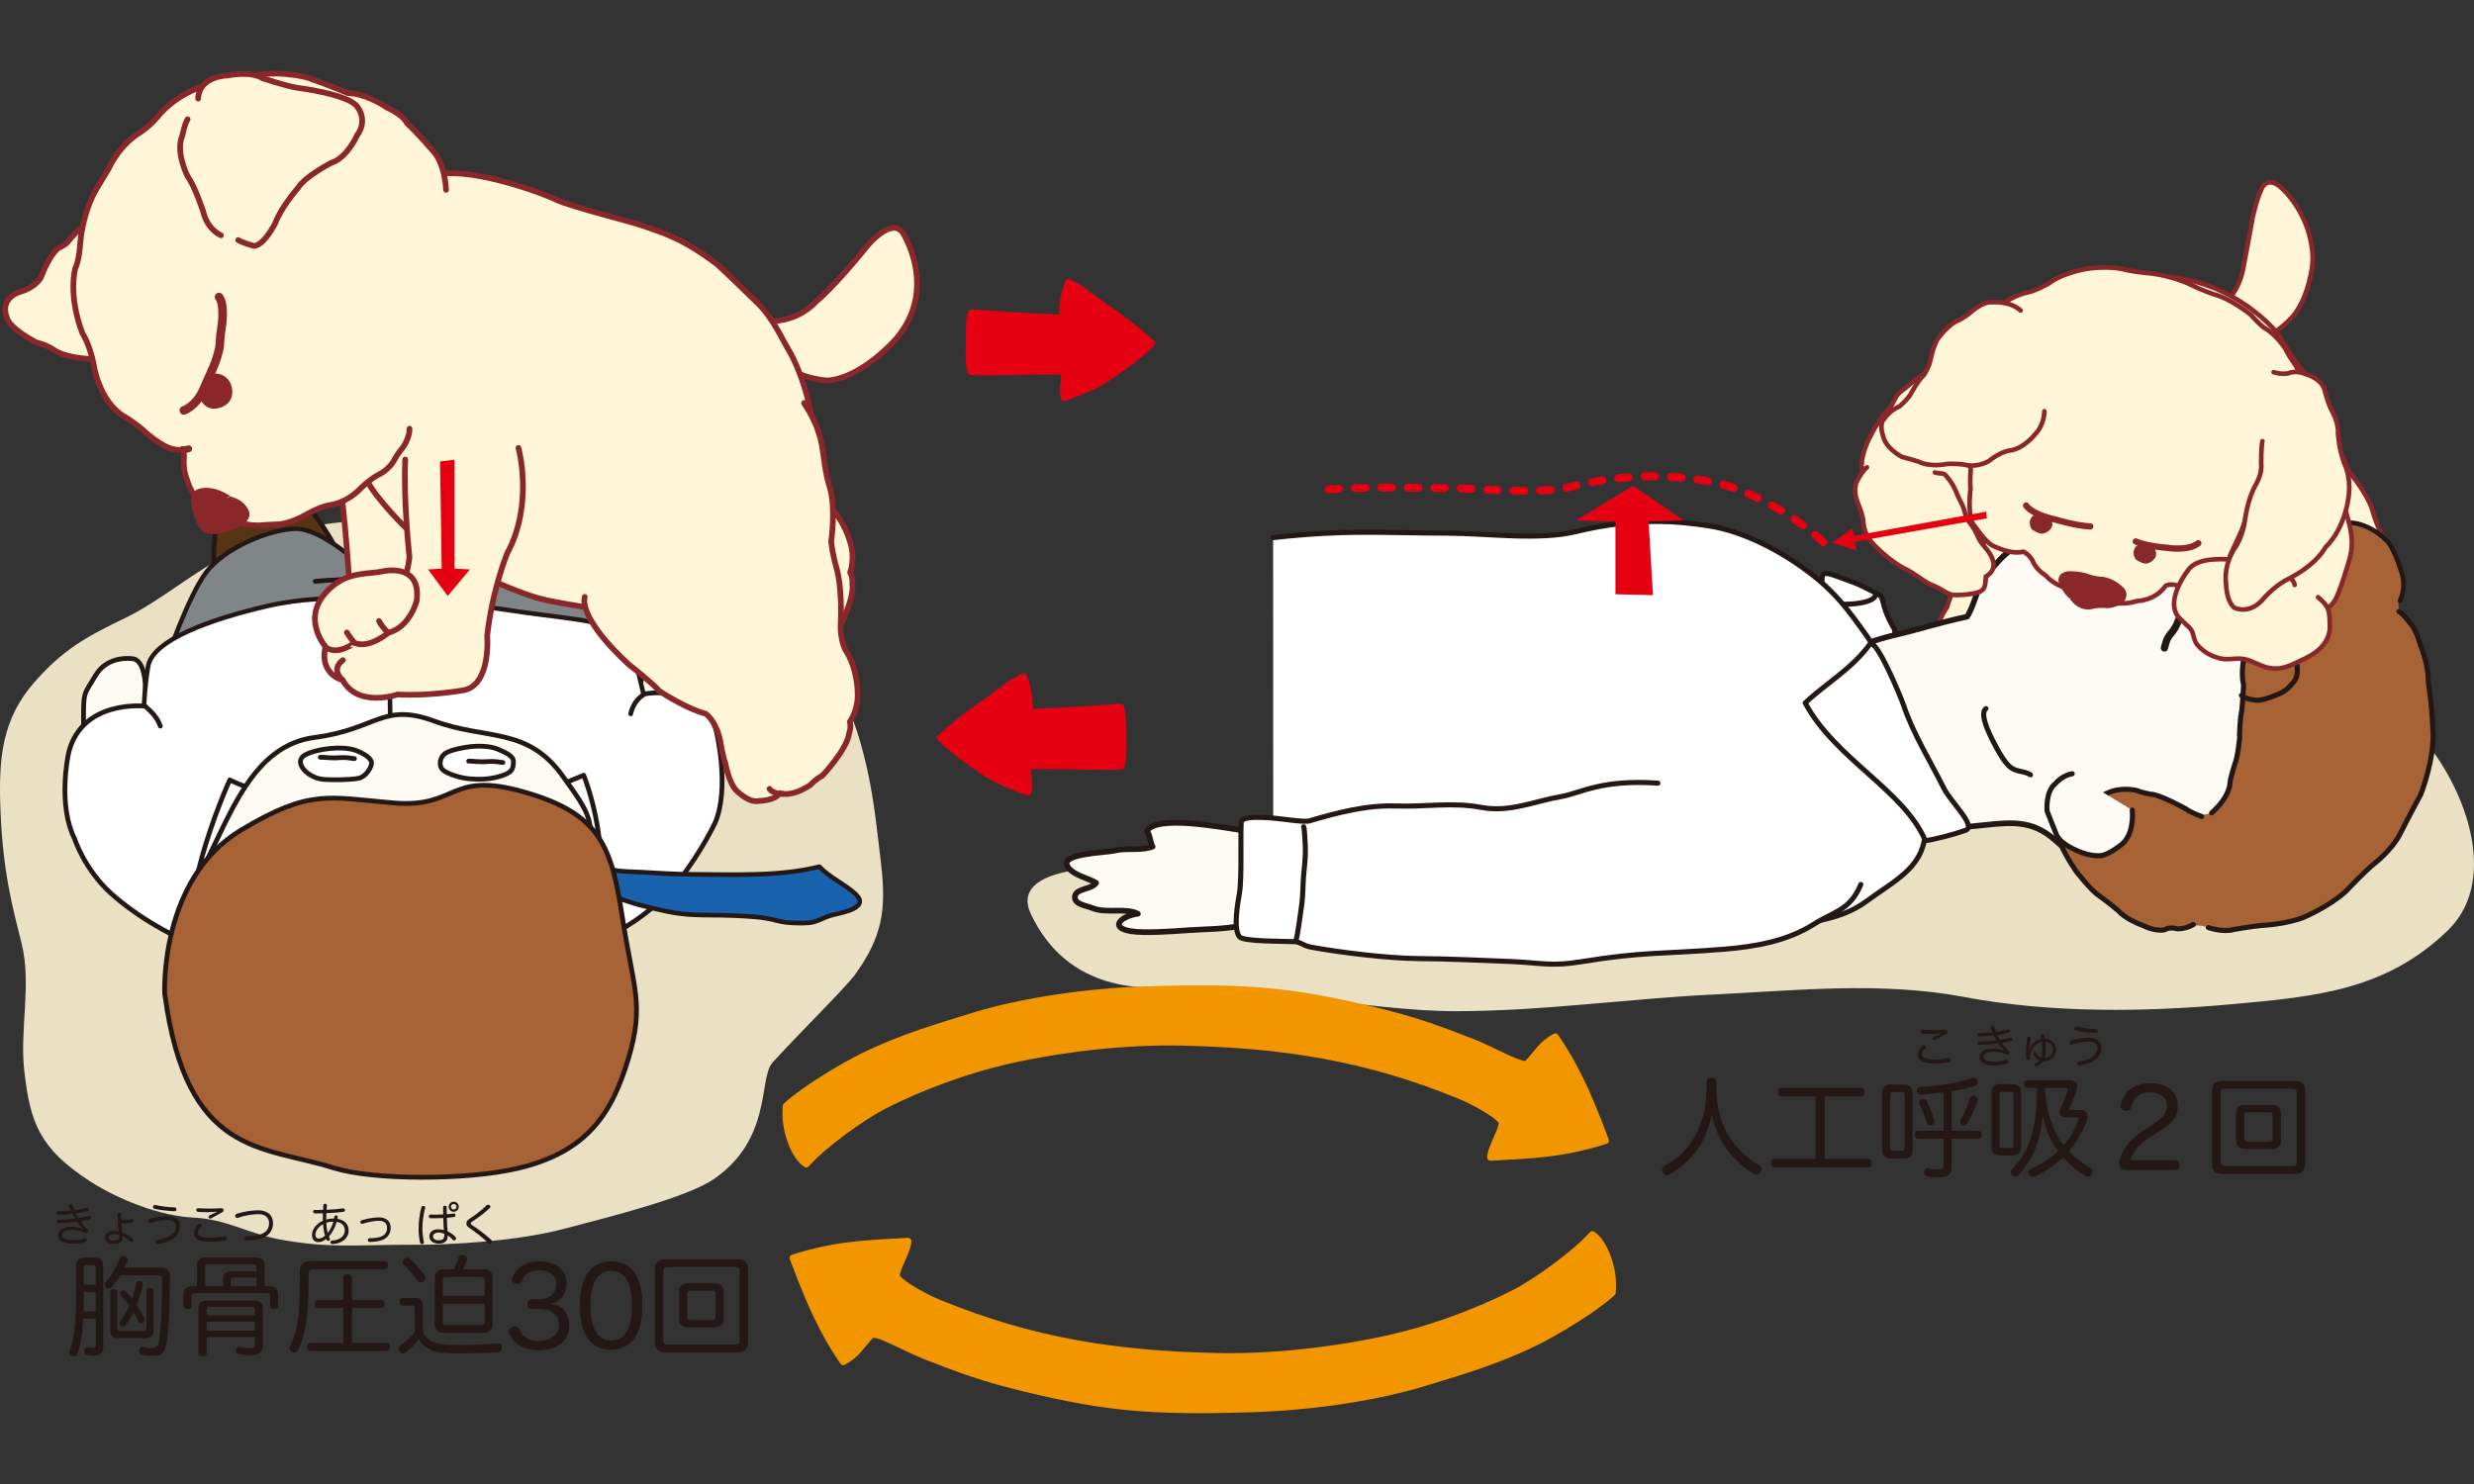 <?xml version="1.0" encoding="utf-8"?>
<!-- Generator: Adobe Illustrator 27.3.1, SVG Export Plug-In . SVG Version: 6.00 Build 0)  -->
<svg version="1.1" id="レイヤー_1" xmlns="http://www.w3.org/2000/svg" xmlns:xlink="http://www.w3.org/1999/xlink" x="0px"
	 y="0px" viewBox="0 0 300 180" style="enable-background:new 0 0 300 180;" xml:space="preserve">
<rect x="0" y="0" width="300" height="180" fill="#333333" stroke="none"/>
<style type="text/css">
	.st0{fill:#EAE1C4;}
	.st1{fill:#563414;stroke:#231815;stroke-width:0.578;stroke-linecap:round;stroke-linejoin:round;}
	.st2{fill:#808688;stroke:#231815;stroke-width:0.546;stroke-linecap:round;stroke-linejoin:round;}
	.st3{fill:#808688;stroke:#231815;stroke-width:0.578;stroke-linecap:round;stroke-linejoin:round;}
	.st4{fill:#808688;}
	.st5{fill:none;stroke:#231815;stroke-width:0.578;stroke-linecap:round;stroke-linejoin:round;}
	.st6{fill:#FDFBF3;stroke:#231815;stroke-width:0.578;stroke-linecap:round;stroke-linejoin:round;}
	.st7{fill:#FCFBF3;stroke:#231815;stroke-width:0.578;stroke-linecap:round;stroke-linejoin:round;}
	.st8{fill:#FFFFFF;stroke:#231815;stroke-width:0.554;stroke-linecap:round;stroke-linejoin:round;}
	.st9{fill:#FFFFFF;stroke:#231815;stroke-width:0.553;stroke-linecap:round;stroke-linejoin:round;}
	.st10{fill:#FFFFFF;stroke:#231815;stroke-width:0.578;stroke-linecap:round;stroke-linejoin:round;}
	.st11{fill:#1962AE;stroke:#231815;stroke-width:0.557;stroke-linecap:round;stroke-linejoin:round;}
	.st12{fill:#A76235;stroke:#231815;stroke-width:0.578;stroke-linecap:round;stroke-linejoin:round;}
	.st13{fill:#FFF6D7;stroke:#8A272B;stroke-width:0.691;stroke-linecap:round;stroke-linejoin:round;}
	.st14{fill:none;stroke:#8A272B;stroke-width:0.691;stroke-linecap:round;stroke-linejoin:round;}
	.st15{fill:#8A272B;stroke:#8A272B;stroke-width:0.646;stroke-linecap:round;stroke-linejoin:round;}
	.st16{fill:none;stroke:#8A272B;stroke-width:0.835;stroke-linecap:round;stroke-linejoin:round;}
	.st17{fill:none;stroke:#8A272B;stroke-width:1.043;stroke-linecap:round;stroke-linejoin:round;}
	.st18{fill:#8A272B;stroke:#8A272B;stroke-width:0.522;stroke-linecap:round;stroke-linejoin:round;}
	.st19{fill:#FBF8DF;stroke:#8A272B;stroke-width:0.691;stroke-linecap:round;stroke-linejoin:round;}
	.st20{fill:#FFF6D7;stroke:#8A272B;stroke-width:0.561;stroke-linecap:round;stroke-linejoin:round;}
	.st21{fill:#FFFFFF;stroke:#231815;stroke-width:0.616;stroke-linecap:round;stroke-linejoin:round;}
	.st22{fill:none;stroke:#231815;stroke-width:0.616;stroke-linecap:round;stroke-linejoin:round;}
	.st23{fill:#FDFBF3;stroke:#231815;stroke-width:0.687;stroke-linecap:round;stroke-linejoin:round;}
	.st24{fill:none;stroke:#E50012;stroke-width:0.962;stroke-linecap:round;stroke-linejoin:round;stroke-dasharray:1.283,1.924;}
	.st25{fill:#FFFFFF;stroke:#231815;stroke-width:0.612;stroke-linecap:round;stroke-linejoin:round;}
	.st26{fill:#FDFBF3;stroke:#231815;stroke-width:0.688;stroke-linecap:round;stroke-linejoin:round;}
	.st27{fill:#A76235;}
	.st28{fill:none;stroke:#231815;stroke-width:0.565;stroke-linecap:round;stroke-linejoin:round;}
	.st29{fill:#FDFBF3;stroke:#231815;stroke-width:0.616;stroke-linecap:round;stroke-linejoin:round;}
	.st30{fill:none;stroke:#231815;stroke-width:0.885;stroke-linecap:round;stroke-linejoin:round;}
	.st31{fill:none;stroke:#231815;stroke-width:0.886;stroke-linecap:round;stroke-linejoin:round;}
	.st32{fill:#8A272B;stroke:#8A272B;stroke-width:0.561;stroke-linecap:round;stroke-linejoin:round;}
	.st33{fill:none;stroke:#8A272B;stroke-width:0.767;stroke-linecap:round;stroke-linejoin:round;}
	.st34{fill:#8A272B;stroke:#8A272B;stroke-width:0.384;stroke-linecap:round;stroke-linejoin:round;}
	.st35{fill:#E50012;}
	.st36{fill:#E50012;stroke:#E50012;stroke-width:0.641;stroke-linecap:round;stroke-linejoin:round;}
	.st37{fill:#F29600;stroke:#F29600;stroke-width:0.814;stroke-linecap:round;stroke-linejoin:round;}
	.st38{fill:#231815;}
</style>
<path class="st0" d="M34.05,150.36c-3.91-0.71-6.61-2.49-10.56-2.67c-4.02-0.19-9.01-2.12-12.53-4.38
	c-6.23-4.01-7.32-7.22-8.02-13.47c-0.56-5.01,0.91-10.46-0.32-15.4c-1.04-4.18-2.29-8.63-2.57-16.36
	c-0.22-6.05,0.15-10.84,4.17-15.39c3.42-3.88,6.24-5.46,10.9-7.7c4.24-2.04,8.22-5.55,12.51-7.7c11.67-5.84,21.97-4.18,35.33-3.23
	c7.01,0.5,24.33-1.58,31.38,9.96c2.47,4.05,7.38,6.09,10.26,17c1.25,4.72,1.6,8.34,2.24,13.79c0.65,5.5,0.17,8.83-3.21,13.47
	c-1.09,1.49-6.41,6.73-9.94,10.58c-1.75,1.91,0.02,9.16-7.06,14.11c-3.21,2.24-12.19,4.49-18.28,6.09
	c-5.33,1.4-13.11,1.97-18.6,1.92C43.58,150.96,40.08,151.46,34.05,150.36z"/>
<path class="st0" d="M294.49,90.41c5.22,6.78,8.08,16.85,2.37,22.41c-7.55,7.34-16.18,8.07-26.04,8.97
	c-10.67,0.97-22,1.14-32.69-0.87c-10.06-1.89-20.29-0.78-30.37-0.29c-10.43,0.51-20.78,2.02-31.24,2.02
	c-10.52,0-24.94-3.26-35.39-2.85c-9.65,0.38-14.04-4.48-16.14-8.97c-2.03-4.34,4.49-5.22,6.27-5.38c3.29-0.3,8.67-0.9,13.15-1.49
	c9.43-1.26,21.81-4.48,34.96-10.76c9.61-4.59,11.5-6.83,22.71-7.22c12.34-0.43,23.94-4.01,36.06-4.04
	c12.93-0.03,32.27-7.07,44.82-3.55C290.21,80.42,289.92,84.47,294.49,90.41z"/>
<path class="st1" d="M26.39,72.94c0,0-1.65-9.58,1.32-12.22c2.97-2.64,7.93-1.65,9.91,0.99c1.98,2.64,3.96,5.62,4.62,9.25
	C42.9,74.59,29.03,78.88,26.39,72.94z"/>
<path class="st1" d="M72.04,73.19c0,0,1.65-9.58-1.32-12.22c-2.97-2.64-7.93-1.65-9.91,0.99c-1.98,2.64-3.96,5.62-4.62,9.25
	C55.52,74.84,69.39,79.13,72.04,73.19z"/>
<path class="st2" d="M20.18,80.05c0,0,2.6-7.65,4.81-10.62c2.21-2.97,7.81-5.29,10.91-5.29c3.09,0,7.73,4,13.26,9.25
	c7.66,7.27,4.42,8.09-4.42,11.56C35.9,88.42,18.41,98.39,20.18,80.05z"/>
<path class="st3" d="M76.25,89.5c0,0-0.51-14.08-1.73-17.76c-1.98-5.94-6.2-9.66-13.13-7.02c-3.24,1.24-7.6,4.29-19.82,14.87
	c-6.15,5.32,1.65,4.96,11.56,8.42C63.04,91.49,78.23,107.84,76.25,89.5z"/>
<path class="st4" d="M20.15,84.42c0,0-0.47-1.9,3.23-5.74c0.32-0.34-1.1-2.23,4.6-4.71c0.93-0.41,3.1-1.97,5.5-2.6
	c2.39-0.63,4.96-0.89,5.68-0.93c5.43-0.35,16.15-0.65,27.34,2.99c0,0,10.73-0.44,10.73,9.14c0,0-6.75-1.93-12.88-4.57
	c-6.13-2.64-11.42-4.15-28.21-3.16C36.14,74.84,29.74,75.17,20.15,84.42z"/>
<path class="st5" d="M38.23,70.51c7.93-0.74,17.6,0.4,20.23,0.75"/>
<path class="st6" d="M16.08,79.9c0,0-2.97-0.49-4.46,1.98c-1.49,2.48-1.49,1.98-1.49,5.45c0,3.47-0.5,6.44,3.47,5.95
	C17.57,92.78,19.05,80.14,16.08,79.9z"/>
<path class="st7" d="M81.92,93.39c0,0,2.95-0.6,3.46-3.45c0.5-2.84,0.68-2.38-0.56-5.62c-1.24-3.24-1.84-6.19-5.36-4.32
	C75.93,81.89,77.73,90.75,81.92,93.39z"/>
<path class="st8" d="M49.19,87.89c0,0,0.01-6.5-0.69-8.77c-0.34-1.12,1.77-4.29-0.12-5.97c0,0-7.92-1.51-16.02,0.37
	c-6.83,1.59-13.84,4.1-14.4,7.28c-1.2,6.78-0.77,23.09,1.96,27.06c2.74,3.96,12.48,11.27,21.6,8.3
	C50.64,113.19,55.57,91.36,49.19,87.89z"/>
<path class="st9" d="M47.26,82.67c0,0-0.16-9.24,1.04-9.61c2.62-0.82,8.87,0.33,15.17,1.21c6.65,0.93,10.77,1.03,12.82,3.36
	c0,0,2.16,6.68,2.61,12.13c0.45,5.45,1.78,12.08-0.93,16.05c-2.72,3.96-13.63,10.15-22.69,7.17
	C46.22,110.01,47.6,101.51,47.26,82.67z"/>
<path class="st10" d="M19.44,88.07c-0.35-1.02-1-1.67-1.84-2.42c0,0-7.56-0.84-9.24,5.51c-0.19,0.72-1.31,6.58,0.67,10.54
	c0,0,1.2,3.76,4.46,6.69c2.48,2.23,6.21,4.71,11.66,6.94"/>
<path class="st10" d="M76.48,86.58c0,0,0.28-1.68,1.77-2.43c0,0,6.63-1.21,8.49,4.11c0.25,0.7,1.72,7.39,0,11.48
	c0,0-1.6,3.44-4.29,6.9c-2.73,3.51-7.56,7.19-12.22,7.93"/>
<path class="st11" d="M65.89,110.56c-1.26-0.46,1.83-2.49,4.58-3.8c1.01-0.48,2.86-1.48,3.92-1.24c1.05,0.23,2.22,0.2,3.27,0.26
	c2,0.11,4.06,0.26,6.11,0.27c5.15,0.02,10.67,0.3,15.6-0.93c1.19,1.32,3.2,2.18,4.43,3.38c1.64,1.61-1.55,2.17-2.85,2.48
	c-0.98,0.24-1.83,0.86-2.84,0.95c-1.02,0.09-2.75,0.04-3.77-0.23c-1.91-0.52-3.36-0.54-5.28-0.64c-1.94-0.1-3.71,0-5.68-0.15
	c-1.87-0.14-3.67-0.61-5.53-1.07c-1.75-0.42-3.38-1.19-5.19-1.45c-1.33-0.19-2.62,0.43-3.87,1.45
	C68.32,110.24,65.89,110.56,65.89,110.56z"/>
<path class="st10" d="M47.46,98.71c0,0-13.65-1.13-19.6-4.11c0,0-8.72,19.13-2.27,23.09c0,0,8.92,3.96,20.81,2.97
	c11.89-0.99,21.1-0.28,24.57-7.22c3.47-6.94,1.31-15.49-0.19-19.41c0,0-11.29,4.97-17.73,4.48C53.06,98.53,50.93,101.19,47.46,98.71
	z"/>
<path class="st6" d="M46.4,120.67c20.81,0.5,24.77-16.35,24.77-16.35c0.99-4.63,0.45-5.5-2.97-10.24c-4.29-5.95-9.25-4.3-15.52-6.61
	c-6.28-2.31-6.94,0.99-14.54,1.98c-7.6,0.99-10.24,9.58-13.54,15.86c-1.88,3.57,4.3,12.22,4.3,12.22
	C33.52,124.8,42.64,120.58,46.4,120.67z"/>
<path class="st12" d="M19.97,120.51c0,0-0.66-13.87,9.25-19.82c8.42-5.05,10.57-3.97,18.5-3.3c7.93,0.66,6.61-3.96,15.86-1.32
	c9.25,2.64,10.57,6.61,11.89,15.2c1.32,8.59,2.71,10.52,0.73,17.13c-1.98,6.61-4.94,11.36-13.53,13.34
	c-6.24,1.44-17.49,1.41-22.21-0.08C31.77,138.91,22.61,140.33,19.97,120.51z"/>
<path class="st10" d="M57,90.57c1.15-0.13,2.44-0.07,3.28,0.27c0.89,0.36,2,0.84,1.98,1.52c-0.03,0.89-0.06,1.38-1.81,1.85
	c-1.36,0.37-2.46,0.33-3.54,0.25c-0.96-0.07-2.64-0.56-3.2-1.07c-0.58-0.53-0.38-1.63,0.37-2.06C54.75,90.95,55.99,90.69,57,90.57z"
	/>
<path class="st10" d="M43.22,91.05c0.9,0.36,1.9,0.91,1.83,1.58c-0.06,0.53-0.71,1.59-1.56,1.77c-0.9,0.19-3.14,0.22-4.22,0.14
	c-1.96-0.14-3.77-2.11-2.31-2.95C38.38,90.79,41.63,90.42,43.22,91.05z"/>
<path class="st5" d="M60.98,92.49c-0.47-0.06-1.03-0.18-1.81-0.12c-1.06,0.09-1.71-0.06-2.34-0.05"/>
<path class="st5" d="M42.98,92.02c-0.47-0.06-1.03-0.18-1.8-0.12c-1.06,0.09-1.71-0.06-2.34-0.05"/>
<path class="st13" d="M39.43,49.49C41.7,55.71,42.5,73.2,42.5,73.2s6.07,0.92,8.87-1.14c0,0,2.65-15.72,0.49-24.44"/>
<g>
	<path class="st13" d="M71.14,64.19c0,0,3.47,3.21,7.49,6.53c0,0,1.79,1.31,2.28,1.78c0,0,2.65,2.23,5.28,2.24
		c0,0,1.26,0.47,2.01,1.66c0,0,0.53,1.32,1.04,1.97c0,0,0.53,2.09,2.6,3.23c0,0,1.84,1.08,3,0.45c0,0,1.97-1.04,2.21-2.06
		c0,0,1.43,0.27,3.37-1.91c0,0,0.44-0.85,1.12-1.48c0,0,2.08-3.82,1.82-5.79c0,0,0.07-0.82-0.28-1.38c0,0,0.69-1.69-0.02-3.77
		c0,0-0.7-2.67-2.72-4.51c0,0-0.78-0.77-1.27-2.5c0,0-0.79-4.07-2.22-6.67c0,0-0.96-1.54-1.55-3.11c0,0-0.69-3.67-2.09-5.91
		c-2.13-3.42-3.17-6.16-5.79-9.28"/>
	<path class="st14" d="M97.43,80.08c0,0-1.13,0.22-1.72-0.28"/>
</g>
<path class="st13" d="M92.73,38.9c0,0,3.52,0.58,6.31-2.39c0,0,2.07-1.65,6.21-6.78c0,0,2.87-3.43,4.21-1.51
	c0,0,4.36,6.69-0.72,12.79c0,0-4.03,4.74-8.31,5.14c0,0-4.81-0.09-7.64-3.89"/>
<path class="st13" d="M43.36,32.56c-0.76,1.51-1.7,3-2.57,4.52c-1.67,2.93-0.41,8.27-0.4,11.47c0.01,3.59,3,5.68,3.88,9.14
	c0.43,1.68,4.02,5.51,5.38,6.76c1.6,1.48,5.71,3.72,7.07,4.47c3.12,1.74,6.94,3.18,8.47,3.61c2.73,0.76,6.83,1.14,8.62,1.7
	c2.79,0.86,5.53,0.43,7.29,0.07c3.79-0.76,5.89-0.7,9.18-2.83c2.92-1.89,4.65-5.56,5.77-8.14c1.08-2.49,1.65-5.43,2.36-9.09
	c0.66-3.39-1.16-9.11-2.86-11.94c-0.75-1.25-1.85-3.74-3.61-5.47c-2.05-2.02-4.73-4.57-4.93-4.73c-4.4-3.36-7.02-3.96-8.54-4.54
	c-1.63-0.63-9.15-2.45-10.97-3.31c-2.71-1.27-11.19-4.14-14.81-2.95C47.73,22.92,45.63,28.05,43.36,32.56z"/>
<g>
	<path class="st13" d="M13.36,26.13c0,0-2.93,0.35-5.05,3.09c0,0-0.16,0.39-1.19,0.85c0,0-1.02,0.58-2.18,3.63
		c0,0-0.66,1.18-2.51,1.7c0,0-2.53,0.69-1.59,3.14c0,0,0.02,1.07,3.56,3c0,0,1.15,0.23,2.14,0.9c0,0,1.21,1.04,5.12,1.13"/>
	<path class="st13" d="M54.09,23.03c0,0-0.09-3.38-1.79-4.95c0,0-1.41-1.68-2.96-3.15c0,0-0.36-0.96-2.45-1.9
		c0,0-2.36-1.68-4.73-1.74c0,0-1.82-0.81-4.89-1.88c0,0-3.97-1.13-7.77,0.07c0,0-6.37,0.08-10.15,4.4c0,0-1.04,1.37-2.52,2.29
		c0,0-2.22,1.27-3.65,4.28c0,0-0.8,1.31-1.46,2.43c0,0-1.66,2.55-2.01,6.86c0,0-0.1,1.81-0.58,2.81c0,0-0.92,3.18,0.87,7.88
		c0,0,0.87,1.31,1.35,3.72c0,0,0.6,4.48,3.68,6.35c0,0,0.94,0.5,2.37,1.7c0,0,0.87,0.91,2.41,1.79c0,0,1.13,0.73,2.33,0.55
		c0,0,0.23,0.32,0.16,1.14c0,0-0.15,1.23,0.4,2.57c0,0,0.79,2.97,3.14,3.76c0,0,3.21,2.09,6.3,1.66c0,0,1.03-0.06,1.75-0.08
		c0,0,1.47-0.13,3.36-1.24c0,0,1.39-0.82,2.68-1.09c0,0,1.81-0.1,3.63-1.85c0,0,1.04-1.11,2.32-1.83c0,0,1.34-0.55,2.06-2.02
		c0,0,0.43-0.72,0.96-1.35c0,0,0.78-1.1,0.76-2.21"/>
	<path class="st15" d="M25.79,59.58c0,0-2.14-0.49-2.31,0.88c0,0,0.06,2.25,1.13,3.56c0,0,0.47,0.9,2.87,0.16
		c0,0,2.48-0.7,2.46-1.82c0,0-0.13-1.27-2-1.81C27.94,60.56,26.83,59.78,25.79,59.58z"/>
	<path class="st16" d="M22.12,54.54c0,0,0.4,0.01,0.76-0.1"/>
	<g>
		<path class="st13" d="M24.03,11.96c0,0-0.16-2.63,3.77-2.83c0,0,2.6-0.54,4.06,0.37c0,0,2.87,0.94,4.17,1.15
			c0,0,5.99,0.73,7.22,2.2c0,0,1.49,1.63,0.03,3.6c0,0-1.2,2.71-3.12,3.31c0,0-3.15,1.62-4.01,3.01c0,0-2.03,2.32-2.75,4.25
			c0,0-1.29,2.66-2.58,2.82c0,0-1.33-0.35-1.94-0.72"/>
		<path class="st13" d="M26.79,28.54c0,0-1.63-0.65-2.15-2.88c0,0-1.03-3.14-1.89-4.27c0,0-1.51-2.96-0.64-4.93
			c0,0,0.26-1.39,0.64-1.99"/>
	</g>
	<g>
		<path class="st17" d="M22.29,49.78c0,0,1.44-0.45,2.37-2.51c0,0,0.65-1.51,1.04-2.36c0,0,0.68-1.4,0.94-2.92
			c0,0,0.02-0.99,0.22-2.24c0,0,0.47-2.71-0.3-3.72"/>
		<path class="st18" d="M26.98,49.05c0,0-1.79,1.01-2.52-0.93c0,0,0.12-1.94,1.38-2.53c0,0,1.3-0.27,1.92,1.11
			C27.77,46.7,28.41,48.34,26.98,49.05z"/>
	</g>
</g>
<g>
	<path class="st13" d="M70.91,72.4c0,0-1.02,2.32,5.35,8.21c0,0,2.47,1.89,3.73,3.23c0,0,3.06,2.05,5.6,2.74
		c0,0,1.24,0.87,1.74,3.23c0,0,0.3,1.98,0.62,2.74c0,0,0.35,2.11,1.24,3.23c0,0,1.58,1.68,2.86,1.37c0,0,1.99-0.03,2.48-0.96
		c0,0,1.31,0.63,3.74-0.98c0,0,0.64-0.71,1.46-1.14c0,0,2.99-3.16,3.24-5.13c0,0,0.28-0.77,0.08-1.4c0,0,1.1-1.46,0.94-3.65
		c0,0,0.01-2.76-1.47-5.06c0,0-0.55-0.95-0.59-2.74c0,0,0.28-4.13-0.44-7.01c0,0-0.53-1.73-0.7-3.4c0,0,0.6-4.07-0.18-6.6
		c-1.19-3.85-0.19-5.69-3.11-10.2"/>
	<path class="st14" d="M94.92,96.29c0,0-1.16,0.03-1.61-0.61"/>
</g>
<g>
	<path class="st13" d="M62.87,54.33c0,0,1.89,6.81-1.38,12.81c0,0-1.79,4.39-2.41,9.94c0,0,0.51,6.07-2.91,6.65
		c0,0-4.17,0.74-7.95,0.5c0,0-4.78,1.68-6.67-1.74c0,0-1.62-0.35-2.11-2.06c0,0-1.5-5.24,6.84-6.43c0,0,2.96-2.04,3.37-6.45
		c0,0-0.75-6.72-0.51-11.82"/>
	<path class="st14" d="M41.55,82.49c0,0-1.53-1.25,0.03-2.42"/>
</g>
<g>
	<path class="st13" d="M39.56,78.55c0,0-3.52-3.86,0.72-7.42c2.19-1.83,4.47-1.46,6.17-1.84c0,0,4.7-1.1,4.07,3.61
		c0,0-0.81,3.18-3.43,3.85c0,0-2.29,1.99-4.11,1.23C42.97,77.97,41.02,79.54,39.56,78.55z"/>
	<path class="st19" d="M42.97,77.97c0,0-0.45-0.53-0.91-1.25"/>
	<path class="st19" d="M47.08,76.75c0,0-0.63-0.51-1.12-1.42"/>
</g>
<g>
	<path class="st20" d="M267.28,38.57c0,0,3.62-1.25,4.67-5.68c0,0,0.78-4.03,1.18-6.37c0,0,0.44-2.13,1.04-3.43
		c0,0,0.51-1.73,2.13-0.59c0,0,2.07,1.51,3.35,4.83c0,0,0.98,2.38,0.75,4.74c0,0-0.33,3.7-2.25,6.16c0,0-4.12,5.01-9.5,3.82"/>
	<path class="st20" d="M243.74,42.44c0,0-7.38,7.9-5.51,13.76c0,0,1.48,2.08,1.27,3.25c0,0,0.27,1.53,1.35,5.03
		c0,0-0.51,1.13-0.36,3.6c0,0-2.97,0.54-4.4,5.58c0,0-1.71,2.43-1.08,3.78c0,0-4.48,2.11,2.16,7.01c0,0,35.04,6.04,40.1,1.44
		c0,0,9.5-4.4,10.61-13.67c0,0,3.81-2.86,1.36-6.46c0,0-1.06-1.93-1.63-4.12c0,0-0.69-1.95-2.64-4.25c0,0-1.63-3.12-2.07-5.84
		c0,0-0.15-2.08-2.61-5.2c0,0-2.4-2.85-4.06-5.85c0,0-7.45-9.62-20.41-6.31C255.81,34.2,248.78,37.13,243.74,42.44z"/>
	<path class="st20" d="M241.29,40.57c-4.17-0.14-5.49,3.37-8.63,5.21c-0.6,0.36-1.58,1.32-2.16,1.71c-0.68,0.46-0.88,1.51-1.44,2.07
		c-1.09,1.11-2.35,3.28-2.88,4.77c-1.06,2.99-0.01,4.06,1.62,6.74c1.26,2.07,6.71,5.75,9.35,4.32c1.42-0.78,2.61-1.17,2.88-2.43
		c0.29-1.36,3.06-2.58,3.42-3.87"/>
	<path class="st21" d="M227.54,71.95c-1.35-0.63-1.75-0.96-3.2-1.46c-0.77-0.26-1.52-0.6-2.32-0.83c-1.21-0.34-1.07,0.22-1.09,1.33
		c-0.02,1.34,0.31,2.68,1.09,3.87c1.01,1.53,3.64,3.71,5.6,3.49c1.25-0.14,2.59-1.18,2.02-2.17
		C227.81,73.03,228.75,72.52,227.54,71.95z"/>
	<path class="st22" d="M221.78,73.12c0.98,0.36,5.55,0.26,5.66-0.99"/>
	<path class="st23" d="M212.58,84.18c4.61-2.43,12.2-5.97,16.96-7.1c3.65-0.86,5.15-1.44,8.99-2.28c0.9-1.38,1.17-3.52,2.28-4.91
		c1.03-1.3,2.43-3.06,3.96-3.72c1.55-0.67,2.6-1.57,4.2-2.24c1.92-0.82,4.15-0.74,6.27-0.54c3.91,0.36,7.73,1.31,11.38,2.4
		c3.6,1.07,7.62,2.31,10.98,3.9c2.33,1.1,3.66,2.73,4.13,5.27c0.91,4.9,0.63,10-0.06,14.93c-0.65,4.59-0.91,9.38-3.18,13.36
		c-0.46,0.8-0.45,1.81-1.2,2.4c-0.64,0.5-1.78,0.74-2.55,1.02c-1.94,0.7-3.85,1.51-5.96,1.83c-2.83,0.43-5.78-0.19-8.54-0.48
		c-1.97-0.2-3.83-0.1-5.48-1.23c-1.56-1.07-4.65-4.21-6.14-5.37c-2.81-2.17-5.66-1.56-9.14-1.23c-2.03,0.19-4.04,0.63-6.08,0.63
		c-2.61-0.01-4.88,1.03-7.43,1.65c-2.69,0.65-5.33,1.46-8,2.16c-1.58,0.42-3.2,0.49-4.8,0.78c-1.08,0.19-2.56,0.79-3.62,0.45"/>
	<path class="st21" d="M154.38,65.21c8.92-0.97,12.16-0.58,21.19-0.54c4.72,0.02,11.06,0.9,15.49-0.18
		c7.52-1.83,12.6-1.24,16.06-0.72c4.23,0.63,8.9,3.06,12.5,5.84c2.91,2.25,4.41,4.23,6.83,7.64c1.68,2.37,3.15,8.26,3.6,10.97
		c0.66,3.96,3.36,8.08,3.42,12.14c0.06,4.76-3.47,6.25-7.19,8.99c-2.97,2.19-6.49,2.34-10.16,3.33c-8.46,2.28-16.18,2.03-24.45,2.4
		c-7.86,0.35-15.31-1.24-23.28-2.24c-4-0.51-9.3-1.22-13.99-2.15"/>
	<path class="st24" d="M161.1,59.36c4.58-0.33,7.38-0.2,14.03-0.17c4.72,0.02,11.06,0.9,15.49-0.18c7.52-1.83,12.59-1.24,16.06-0.72
		c4.23,0.63,8.9,3.06,12.5,5.84c0.8,0.62,1.49,1.22,2.13,1.83"/>
	<path class="st25" d="M233.47,101.98c-2.52-6.06-10.98-9.96-14.57-16.72c2.38-2.27,5.63-4.09,7.82-7.1
		c0.72-0.99,3.78,6.38,4.14,7.46c1.11,3.33,3.27,6.81,4.85,9.98c0.87,1.74,4.05,4.62,2.61,5.12
		C236.8,101.26,234.49,101.83,233.47,101.98z"/>
	<g>
		<path class="st26" d="M144.09,112.83c-1.68,0.12-5.28,0.39-6.95,0.12c-2.78-0.46-1.07-1.88,0.84-2.12
			c-1.56-0.78-3.82,0.03-5.58-0.71c-0.61-0.26-2.05-0.4-2.06-1.27c-0.02-1.13,2.08-0.93,2.58-1.76c-0.98-0.6-2.7-0.89-3.42-1.92
			c-1.17-1.68,4.44-1.71,5.71-2.01c1.41-0.34,3.26,0.06,4.56-0.48c-0.27-0.34-0.34-1.54-0.71-1.88c1.22-1.99,9.1-0.44,11.4-0.12
			c3.97,0.55,6.15,4.73,4.96,8.12C153.97,112.97,147.71,112.56,144.09,112.83z"/>
		<g>
			<g>
				<path class="st21" d="M225.65,107.28c-1.35,3.17-3.12,3.19-5.75,4.85c-3.18,2.01-7.04,2.7-10.91,3.01
					c-7.37,0.59-9.71,0.28-17.18,1.5c-3.75,0.62-4.86,0.14-8.69-0.02c-3.53-0.14-7.66-0.33-11.09-0.35
					c-3.78-0.03-9.5-0.74-13.08-1.39c-0.87-0.16-1.23-0.62-1.93-0.66c-1.11-0.07-6.23,0.02-6.72-0.59c-0.78-0.97-0.21-4.11,0-5.31
					c0.3-1.76,0.11-6.65,0.21-8.56c0.03-0.69,1.73-0.68,3.58-0.56c1.24,0.09,4.04,0.56,4.67,0.37c3.41-0.99,6.89-1.93,10.51-1.81
					c3.69,0.13,6.8-0.49,10.4,0.18c3.38,0.63,6.35-0.75,9.67-1.33c2.37-0.42,4.79-2.09,11.7-1.62"/>
				<path class="st22" d="M157.18,113.94c0.16-0.52,0.26-1.45,0.34-1.9c0.1-0.49,0.15-1.18,0.24-1.68c0.17-1,0.22-1.98,0.25-3
					c0.06-1.97,0.4-3.13,0.24-5.41c-0.02-0.24-0.07-1.45-0.17-1.67"/>
			</g>
		</g>
	</g>
	<path class="st27" d="M294.54,83.49c0,0-0.37-6.65-3.46-9.11c0,0-0.59-1.09,0.05-2.08c0,0,1.08-5.97-4.26-8.43
		c0,0-4.97-2.63-5.63,4.73c0,0-1.68,4.49-0.32,6.62c0.19,0.29-0.61,0.02-1.56-1.02c0,0-4.05-2.83-5.99,1.25c0,0-1.64,3.09-1.32,7.82
		c0,0-0.33,7.22-1.02,9.31c0,0-0.72,4.86-2.88,5.98c0,0-1.48,0.6-2.11,0.17c0,0-8.47-6.13-14.21-0.33c0,0-1.25,1.91-2.15,2.4
		c0,0,1.15,3.94,3.12,6.17c1.63,1.84,3.87,3.09,4.13,3.62c0,0,3.03,2.74,6.46,1.98c0,0,1.3,0.44,2.47-0.3c0,0,1.4-0.16,2.28,0.44
		c0,0,2.49,0.42,4.81-0.25c1.95-0.57,4.28,0.27,8.8-2.5c0,0,3.54-2.19,5.3-4.39c1.65-2.07,3.23-2.13,4.63-5.85
		c0,0,2.87-4.63,3.25-8.59C294.94,91.11,295.08,85.23,294.54,83.49z"/>
	<path class="st22" d="M267.78,112.5c0,0,1.76,0.64,3.15,0.23c0,0,2.03-0.36,3.31-0.48c0,0,2.96-0.12,5.15-1
		c0,0,3.15-1.35,5.09-3.16c0,0,2.38-2.54,3.58-3.46c0,0,1.84-1.44,2.88-3.29c0,0,1.21-2.41,2.6-4.97c0,0,1.72-4.31,1.48-7.83
		c0,0-0.11-2.44-0.33-4.15c0,0-0.3-1.79-0.27-2.73c0,0-0.24-1.83-0.89-3.31c0,0-0.48-1.95-1.28-2.77c0,0-0.8-1.12-1.36-1.4"/>
	<path class="st28" d="M291.03,72.85c0,0,0.63-1.22,0.38-2.72c0,0-0.64-2.63-1.76-4.3c0,0-1.72-2.06-4.33-2.41
		c0,0-1.92-0.13-2.8,1.1c0,0-1.2,2.04-1.13,3.29c0,0-0.47,1.96-0.6,2.35c0,0-0.46,1.12-0.5,3.01c0,0,0.01,1.18,0.69,2.36"/>
	<path class="st22" d="M280.65,75.7c0,0-0.5-1.25-2.06-1.9c0,0-2.33-1.07-3.54-0.21c0,0-1.28,0.79-1.71,2.19
		c0,0-1.13,2.45-1.18,3.72c0,0-0.49,2.09-0.1,3.53c0,0-0.12,3.02-0.35,3.88c0,0-0.18,1.88-0.13,2.62c0,0-0.24,2.42-0.58,3.13
		c0,0-0.52,1.56-0.59,2.32c0,0,0.04,1.6-2.23,3.62"/>
	<path class="st22" d="M266.99,99.04c0,0-1.48-0.54-1.88-0.9c0,0-3.26-1.83-4.36-1.81c0,0-1.26-0.25-1.59-0.44
		c0,0-1.97-0.51-3.61,0.31c0,0-1.39,0.55-2.17,1.12"/>
	<path class="st22" d="M249.65,101.53c0,0,0.07,1.16,2.1,4.15c0,0,1.82,2.34,2.71,2.91c0,0,1.35,0.97,2.44,1.9
		c0,0,0.74,0.96,3.08,1.82c0,0,1.35,0.7,2.5,0.47c0,0,0.54-0.4,1.55-0.12c0,0,0.99,0.05,1.94-0.52"/>
	<path class="st29" d="M258.56,98.26c0,0,0.37,3.16-1.58,4.38c0,0-1.38,1.09-2.29,1.15c0,0-1.2,0.11-2.6-0.52c0,0-2.17-0.8-2.7-1.98
		c0,0-0.86-2.11-1.16-2.92c0,0-0.22-2.37,1.01-3.32c0,0,0.75-0.97,2.04-1.2"/>
	<path class="st22" d="M276.67,77.28c0,0,1.17,0.95,1.32,1.73c0,0,0.29,0.86,0.52,1.5c0,0,0.31,1.51-0.38,2.2
		c0,0-0.75,1.01-1.51,1.32c0,0-0.9,0.44-1.64,0.65c0,0-1.05,0.41-1.75,0.2c0,0-1.04-0.12-1.43-0.53"/>
	<path class="st30" d="M262.46,78.59c0.14-0.48,0.23-1.12,0.78-1.74c0.76-0.86,0.84-1.6,1.21-2.15"/>
	<path class="st31" d="M264.27,69.3c0.11-0.36,0.16-0.83,0.62-1.28c0.63-0.62,0.67-1.17,0.98-1.57"/>
	<path class="st29" d="M240.82,85.95c-0.97,0.68,0.88,4.02,1.35,4.88c0.38,0.7,1.02,1.79,1.68,2.28c0.72,0.54,1.71,0.41,2.37,0.87"
		/>
	<g>
		<path class="st20" d="M277.11,61.53c0,0,2.72-3.55,2.81-7.31c0,0-0.04-0.98,0.32-2.69c0,0,0.41-3.48-1.92-7.28
			c0,0-0.83-1.12-1.15-1.87c0,0-1.1-1.8-2.66-2.65c0,0-0.83-0.66-1.51-1.5c0,0-2.48-2.04-4.67-2.57c0,0-1.48-0.51-2.85-1.21
			c0,0-2.47-1.17-5.35-1.35c0,0-1.78-0.18-2.86-0.49c0,0-3.16-0.62-6.37,0.55c0,0-1.49,0.46-2.44,1.2c0,0-1.73,1.01-2.82,1.16
			c0,0-2.1,0.46-3.66,2.13c0,0-2.65,2.94-3.49,7.09c0,0-1.1,4.29-0.55,7.45c0,0,0.35,1.52,0.33,2.28c0,0,0.26,1.53,0.71,2.38
			c0,0-0.14,1.55-0.03,2.41c0,0-0.5,3.66,0.54,4.59c0,0,1.08,1.62,1.98,2.25c0,0,2.34,1.26,3.87,0.81c0,0,0.73,0.3,1.17,1.17
			c0,0,0.27,0.9,1.53,1.71c0,0,0.86,1.06,2.61,1.59c0,0,1.37,1.12,4.52,1.65c0,0,2.3,0.45,3.97-0.13c0,0,2.19-0.01,3.46-1.84
			c0,0,0.72-0.48,2.02,0.22c0,0,0.98,0.46,2.63-0.24c0,0,1.07-0.34,1.7-0.24c0,0,2.73-0.21,4.13-2.38c0,0,1.4-1.03,2.24-2.68
			C275.31,65.74,276.23,63.34,277.11,61.53z"/>
		<path class="st32" d="M249.92,70.57c0,0-0.29-0.9,0.98-1c0,0,1.15-0.06,2.23,0.32c0,0,0.86,0.34,1.73,0.34
			c0,0,1.27,0.11,2.31,1.14c0,0,0.88,0.6,0.07,1.53c0,0-0.99,0.74-2.1,0.56c0,0-0.75-0.07-1.55,0.15c0,0-1.37,0.38-2.41-1.21
			C251.19,72.4,250.41,71.87,249.92,70.57z"/>
	</g>
	<path class="st33" d="M245.69,61.32c0,0,0.61,1.07,3.56,1.7c0,0,2.45,0.76,4.22,0.83"/>
	<path class="st33" d="M258.99,65.68c0,0,1.19,0.57,3.93,0.78c0,0,2.42,0.4,3.65-0.57"/>
	<path class="st34" d="M246.32,63.37c0,0,0-0.61,0.65-0.82c0,0,1.05-0.24,1.44,0.25c0,0,0.42,0.59,0.21,1.09
		c0,0-0.27,0.37-0.49,0.48c0,0-0.43,0.29-0.85,0.1c0,0-0.6-0.23-0.77-0.41C246.5,64.05,246.31,63.74,246.32,63.37z"/>
	<path class="st34" d="M258.91,67c0,0,0-0.61,0.65-0.82c0,0,1.05-0.24,1.44,0.25c0,0,0.42,0.59,0.2,1.09c0,0-0.27,0.37-0.49,0.48
		c0,0-0.43,0.29-0.85,0.1c0,0-0.6-0.23-0.77-0.41C259.09,67.68,258.89,67.37,258.91,67z"/>
	<path class="st20" d="M284,60.08c0.52,2.88,1.78,4.82,0.86,7.91c-0.4,1.33-0.85,2.84-1.39,4.14c-0.76,1.83-1.68,1.76-3.24,2.74
		c-1.4,0.88-2.03,2.25-3.77,2.29c-1.41,0.04-2.66-0.74-3.77-1.48c-2.59-1.73-3.46-3.86-2.7-6.96c0.51-2.08,1.91-3.94,2.33-5.94"/>
	<path class="st20" d="M278.25,70.95c-0.12-1.47-4.91-2.88-6.45-3c-1.81-0.15-5.18-0.47-6.39,1.1c-1.25,1.62-2.47,4.16-1.33,5.69
		c0.34,0.46,1.33,1.2,1.64,1.68c0.32,0.5,0.27,1.25,0.73,1.79c0.72,0.86,1.69,1.41,2.86,1.67c0.9,0.2,1.77-0.08,2.61,0.03
		c1.07,0.14,1.95,0.79,2.98,1.05c1.78,0.45,2.91-0.31,4.54-1.05c1.69-0.78,3.11-2.09,3.08-3.94c-0.03-1.97-0.07-2.39-1.43-3.53"/>
	<path class="st20" d="M275.7,45.14c0,0,0.94,0.32,1.78,0.14c0,0,0.86-0.44,2.13,0.1c0,0,2.09,0.56,2.33,2.14
		c0,0,0.34,1.32,0.75,2.16c0,0,0.91,1.5,0.82,2.85c0,0,0.07,1.8,0.77,3.72c0,0,0.78,1.38,0.55,3.69c0,0-0.27,3.94-2.87,6.48
		c0,0-0.97,2.03-4.55,3.84c0,0-1.4,0.66-2.85,2.25c0,0-1.46,2.07-3.6,1.22c0,0-0.96-0.57-1.03-3.03c0,0-0.41-2.14,1.28-4.56
		c0,0,0.76-1.21,1.02-3.05c0,0,0.28-2.54,1.34-4.35c0,0,0.78-1.33,0.62-2.53c0,0-0.01-1.88,0.15-2.7"/>
	<path class="st20" d="M234.62,57.31c1.28,0.29,0.98-0.14,1.76,0.9c0.84,1.12,0.74,1.48,1.41,2.71c0.65,1.21,0.3,1.53,1.23,2.72
		c0.84,1.09,0.68,1.6,1.58,2.61c1.15,1.29,1.77,2.79,0.2,3.68c-0.04,1.41-0.17,1.81-1.51,2.06c-0.63,0.12-1.97,0.26-2.6,0.14
		c-0.68-0.13-1.45-0.81-2.13-1.05c-1.24-0.45-2.17-1.4-3.35-1.98c-1.1-0.54-2.2-1.35-3.09-2.17c-1.3-1.2-2.02-1.95-2.18-3.66
		c-0.18-1.9-1.32-2.72-0.88-4.63c0.4-0.92,0.98-1.69,1.33-1.96"/>
	<path class="st20" d="M247.9,49.88c0,0,0.06,1.56-1.13,2.81c0,0-1.43,1.82-3.17,1.97c0,0-1.05,0.16-2.39,1.23
		c0,0-1.36,0.9-3.04,0.46c0,0-1.55-0.2-2.34-0.03c0,0-1.84,0.35-3.19-0.33c0,0-1.54-0.46-2.02-0.58c0,0-1.96-0.99-2.28-2.55
		c0,0-0.54-1.45,0.16-2.07c0,0,0.64-1.01,1.85-1.51c0,0,0.65-0.53,1.25-1.31c0,0,0.91-1.79,1.72-2.52c0,0,0.55-0.86,0.72-1.59
		c0,0,0.33-1.65,0.85-2.64c0,0,1-1.45,2.16-2.16c0,0,0.96-0.37,1.93-1.19c0,0,1.42-1.3,2.53-1.21c0,0,2.2-0.21,3.51,1"/>
	<polygon class="st35" points="240.93,62.87 224.91,65.71 225.11,66.74 222.14,65.84 224.57,64.13 224.87,64.98 240.85,62.06 	"/>
	<polygon class="st35" points="198.03,58.91 191.06,63.14 195.89,63.25 195.89,72.08 200.44,72.19 199.91,63.25 204.2,63.14 	"/>
</g>
<polygon class="st35" points="54.29,72.29 56.99,69.07 55.12,68.97 55.12,55.76 53.36,55.97 53.56,68.97 51.91,69.07 "/>
<path class="st36" d="M118.5,37.89c-0.92-0.05-0.8-0.24-0.96,0.75c-0.11,0.64-0.11,2.03-0.11,2.67c0,1.39-0.09,2.53,0.21,3.85
	c3.5,0.2,7.82-0.18,11.33,0c0.13,0.93-0.37,2.39,0.03,3.19c1.88-0.73,3.65-1.3,5.32-2.44c1.71-1.18,4.3-2.93,5.45-4.28
	c-1.61-1.4-3.33-2.89-5.13-4.06c-1.82-1.18-3.42-2.78-5.13-3.42c-0.75,1.82-0.77,3.13-0.74,4.34c-1.5-0.07-4.33-0.22-5.57-0.28
	C121.31,38.11,120.43,38,118.5,37.89z"/>
<path class="st36" d="M135.18,85.73c0.92-0.05,0.8-0.24,0.96,0.75c0.1,0.64,0.11,2.02,0.11,2.67c0,1.39,0.09,2.53-0.21,3.85
	c-3.5,0.2-7.82-0.18-11.33,0c-0.13,0.93,0.37,2.39-0.03,3.19c-1.88-0.73-3.65-1.3-5.32-2.44c-1.71-1.18-4.3-2.93-5.45-4.28
	c1.62-1.4,3.33-2.89,5.13-4.06c1.82-1.18,3.42-2.78,5.13-3.42c0.75,1.82,0.77,3.13,0.74,4.34c1.5-0.07,4.33-0.22,5.57-0.28
	C132.38,85.96,133.26,85.84,135.18,85.73z"/>
<path class="st37" d="M143.32,126.42c-6.75-0.15-14.35,0.72-20.88,2.17c-4.88,1.09-10.57,3.12-15.32,5.56
	c-2.77,1.43-7.46,4.88-9.35,7.05c-1.36-0.81-2.75-4.11-2.44-7.05c2.03-1.9,6.75-4.77,9.49-6.1c4.74-2.3,9.08-3.52,13.02-4.75
	c6.1-1.9,14.09-3.03,21.01-3.25c12.47-0.41,17.9,0.14,27.52,2.44c5.25,1.26,7.85,2.24,12.2,3.93c2.44,0.95,6.1,3.12,6.64,2.58
	c1.17-1.17,1.63-2.3,3.39-3.25c1.36,2.03,2.02,3.13,3.25,5.69c0.41,0.84,1.49,3.25,2.85,6.91c-5.15,1.63-8.81,1.76-13.96,2.03
	c0.01-1.16,1.67-3.7,1.36-4.34c-0.41-0.81-3.32-2.42-5.02-3.12C165.56,128.18,155.39,126.69,143.32,126.42z"/>
<path class="st37" d="M147.53,164.52c6.75,0.15,14.35-0.72,20.88-2.17c4.88-1.08,10.57-3.12,15.32-5.56
	c2.77-1.43,7.46-4.88,9.35-7.05c1.36,0.81,2.75,4.11,2.44,7.05c-2.03,1.9-6.75,4.77-9.49,6.1c-4.74,2.3-9.08,3.52-13.02,4.74
	c-6.1,1.9-14.09,3.03-21.01,3.25c-12.47,0.41-17.9-0.14-27.52-2.44c-5.25-1.26-7.85-2.24-12.2-3.93c-2.44-0.95-6.1-3.12-6.64-2.58
	c-1.17,1.17-1.63,2.31-3.39,3.25c-1.36-2.03-2.02-3.13-3.25-5.69c-0.41-0.84-1.49-3.25-2.85-6.91c5.15-1.63,8.81-1.76,13.96-2.03
	c-0.01,1.16-1.67,3.7-1.36,4.34c0.41,0.81,3.32,2.42,5.02,3.12C125.29,162.75,135.46,164.25,147.53,164.52z"/>
<g>
	<path class="st38" d="M10.09,159.96c-0.09,1.95-0.31,3.21-0.7,4.24c-0.07,0.2-0.24,0.3-0.43,0.3c-0.08,0-0.16-0.01-0.25-0.05
		c-0.2-0.11-0.29-0.25-0.29-0.42c0-0.08,0.01-0.15,0.04-0.23c0.6-1.47,0.77-3.46,0.77-7.57v-2.61c0-0.78,0.33-1.07,1.06-1.07h1.18
		c0.7,0,1.05,0.29,1.05,1.07v9.78c0,0.7-0.43,1.02-1.15,1.02c-0.29,0-0.6-0.03-0.84-0.09c-0.17-0.04-0.3-0.19-0.3-0.4
		c0-0.05,0.01-0.11,0.03-0.16c0.05-0.24,0.16-0.36,0.35-0.36c0.03,0,0.07,0,0.11,0.01c0.16,0.04,0.39,0.08,0.58,0.08
		c0.2,0,0.32-0.07,0.32-0.35v-3.21H10.09z M10.16,156.71c0,0.78,0,1.58-0.03,2.36h1.47v-2.36H10.16z M11.6,153.79
		c0-0.27-0.13-0.35-0.36-0.35h-0.72c-0.24,0-0.37,0.08-0.37,0.35v2.04h1.45V153.79z M14.59,154.68c-0.31,0.5-0.64,0.99-1.03,1.43
		c-0.09,0.12-0.23,0.17-0.36,0.17c-0.12,0-0.24-0.04-0.34-0.13c-0.11-0.11-0.16-0.21-0.16-0.33c0-0.13,0.05-0.27,0.16-0.37
		c0.66-0.68,1.27-1.74,1.63-2.78c0.08-0.23,0.23-0.33,0.41-0.33c0.07,0,0.15,0.01,0.23,0.04c0.23,0.05,0.35,0.2,0.35,0.4
		c0,0.07-0.01,0.13-0.04,0.21c-0.11,0.25-0.23,0.5-0.35,0.76h4.34c0.81,0,1.18,0.31,1.18,1.13c0,3.91-0.15,6.52-0.46,8.23
		c-0.2,1.09-0.74,1.34-1.64,1.34c-0.49,0-0.93-0.05-1.29-0.15c-0.24-0.07-0.34-0.21-0.34-0.42c0-0.07,0.01-0.13,0.03-0.2
		c0.05-0.23,0.2-0.33,0.37-0.33c0.04,0,0.08,0.01,0.12,0.01c0.31,0.09,0.64,0.15,0.95,0.15c0.58,0,0.8-0.15,0.9-0.78
		c0.27-1.52,0.41-4.15,0.41-7.62c0-0.32-0.15-0.41-0.44-0.41H14.59z M18.62,161.24c0,0.77-0.29,1.07-1.02,1.07h-3.18
		c-0.74,0-1.05-0.31-1.05-1.07v-4.57c0-0.21,0.19-0.33,0.44-0.33c0.26,0,0.42,0.12,0.42,0.33v4.44c0,0.26,0.13,0.34,0.4,0.34h2.74
		c0.25,0,0.38-0.08,0.38-0.34v-4.59c0-0.2,0.16-0.33,0.43-0.33c0.25,0,0.44,0.13,0.44,0.33V161.24z M14.68,157.15
		c-0.07-0.09-0.11-0.19-0.11-0.26c0-0.11,0.05-0.2,0.15-0.28c0.08-0.08,0.17-0.12,0.27-0.12c0.09,0,0.17,0.04,0.25,0.13
		c0.26,0.29,0.53,0.61,0.78,0.94c0.2-0.6,0.36-1.23,0.48-1.87c0.05-0.24,0.19-0.32,0.36-0.32c0.04,0,0.08,0,0.12,0.01
		c0.21,0.03,0.33,0.15,0.33,0.36c0,0.03,0,0.05-0.01,0.09c-0.15,0.85-0.4,1.71-0.72,2.51c0.33,0.5,0.64,1.01,0.9,1.5
		c0.04,0.07,0.05,0.15,0.05,0.21c0,0.15-0.07,0.29-0.2,0.37c-0.08,0.05-0.15,0.08-0.23,0.08c-0.12,0-0.24-0.07-0.32-0.23
		c-0.16-0.34-0.36-0.72-0.6-1.09c-0.28,0.57-0.61,1.1-0.98,1.56c-0.09,0.11-0.21,0.17-0.32,0.17c-0.09,0-0.17-0.03-0.25-0.09
		c-0.09-0.09-0.16-0.21-0.16-0.33c0-0.09,0.03-0.19,0.11-0.26c0.44-0.54,0.81-1.15,1.1-1.82C15.35,157.97,15.01,157.52,14.68,157.15
		z"/>
	<path class="st38" d="M32.63,156.02c0.77,0,1.1,0.31,1.1,1.02v1.35c0,0.25-0.19,0.38-0.5,0.38c-0.32,0-0.49-0.13-0.49-0.38v-1.19
		c0-0.25-0.13-0.35-0.42-0.35h-8.67c-0.29,0-0.42,0.09-0.42,0.35v1.18c0,0.25-0.17,0.4-0.49,0.4c-0.32,0-0.5-0.15-0.5-0.4v-1.34
		c0-0.72,0.35-1.02,1.11-1.02h0.54v-2.47c0-0.73,0.36-1.03,1.13-1.03h5.95c0.77,0,1.13,0.31,1.13,1.03v2.47H32.63z M25.07,164.13
		c0,0.25-0.2,0.39-0.5,0.39c-0.32,0-0.5-0.13-0.5-0.4v-5.42c0-0.66,0.33-0.95,1.07-0.95h5.67c0.74,0,1.07,0.29,1.07,0.95v4.43
		c0,0.85-0.36,1.25-1.44,1.25c-0.54,0-1.09-0.04-1.51-0.15c-0.2-0.04-0.32-0.19-0.32-0.38c0-0.04,0-0.09,0.01-0.13
		c0.05-0.24,0.21-0.36,0.38-0.36c0.04,0,0.07,0,0.11,0.01c0.39,0.09,0.8,0.15,1.21,0.15c0.44,0,0.58-0.13,0.58-0.52v-0.82h-5.83
		V164.13z M31.1,153.7c0-0.28-0.13-0.36-0.41-0.36h-5.41c-0.27,0-0.4,0.09-0.4,0.37v2.31h2.16v-0.88c0-0.65,0.32-0.94,0.99-0.94
		h3.06V153.7z M30.91,158.84c0-0.25-0.13-0.32-0.4-0.32h-5.04c-0.27,0-0.4,0.07-0.4,0.32v0.7h5.83V158.84z M25.07,161.39h5.83v-1.06
		h-5.83V161.39z M28.36,154.96c-0.27,0-0.39,0.08-0.39,0.33v0.73h3.13v-1.06H28.36z"/>
	<path class="st38" d="M37.96,153.96c-0.41,0-0.54,0.13-0.54,0.54c0,1.82-0.01,3.37-0.15,4.8c-0.19,1.94-0.64,3.45-1.1,4.43
		c-0.11,0.23-0.28,0.33-0.45,0.33c-0.09,0-0.19-0.03-0.28-0.07c-0.21-0.11-0.33-0.28-0.33-0.48c0-0.08,0.01-0.16,0.07-0.24
		c0.52-1.02,0.9-2.37,1.05-4.18c0.11-1.27,0.13-2.88,0.13-4.91c0-0.82,0.45-1.21,1.26-1.21h9.04c0.27,0,0.41,0.21,0.41,0.49
		c0,0.28-0.15,0.48-0.41,0.48H37.96z M46.9,162.89c0.24,0,0.37,0.2,0.37,0.48c0,0.29-0.13,0.5-0.37,0.5h-9.31
		c-0.24,0-0.37-0.21-0.37-0.5c0-0.28,0.13-0.48,0.37-0.48h4.03v-4.24h-3.06c-0.24,0-0.37-0.21-0.37-0.49c0-0.28,0.13-0.46,0.37-0.46
		h3.06v-2.78c0-0.25,0.21-0.37,0.53-0.37c0.32,0,0.53,0.12,0.53,0.37v2.78h3.59c0.23,0,0.36,0.19,0.36,0.46
		c0,0.28-0.13,0.49-0.36,0.49h-3.59v4.24H46.9z"/>
	<path class="st38" d="M50.28,158.7c0-0.27-0.08-0.34-0.32-0.34h-1.11c-0.23,0-0.39-0.16-0.39-0.46c0-0.31,0.16-0.47,0.39-0.47h1.47
		c0.68,0,0.97,0.35,0.97,1.05v3.13c0.41,0.84,1.14,1.25,1.94,1.38c0.62,0.11,1.46,0.16,2.56,0.16c1.63,0,3.18-0.08,4.53-0.2
		c0.01,0,0.04,0,0.05,0c0.31,0,0.46,0.19,0.48,0.5c0,0.03,0,0.04,0,0.07c0,0.28-0.19,0.48-0.49,0.49c-1.35,0.07-3.08,0.15-4.65,0.15
		c-1.15,0-2.16-0.07-2.81-0.21c-0.94-0.21-1.67-0.74-2.11-1.48c-0.48,0.58-1.07,1.17-1.63,1.59c-0.08,0.05-0.17,0.09-0.28,0.09
		c-0.13,0-0.26-0.07-0.4-0.21c-0.08-0.12-0.12-0.24-0.12-0.36c0-0.13,0.05-0.25,0.16-0.33c0.52-0.4,1.27-1.03,1.76-1.63V158.7z
		 M51.46,154.68c0.08,0.12,0.12,0.23,0.12,0.33c0,0.15-0.08,0.28-0.23,0.4c-0.11,0.09-0.24,0.15-0.37,0.15s-0.27-0.07-0.36-0.21
		c-0.49-0.69-1.07-1.42-1.66-1.98c-0.08-0.08-0.13-0.19-0.13-0.29c0-0.12,0.07-0.24,0.19-0.36c0.12-0.09,0.27-0.15,0.39-0.15
		c0.12,0,0.23,0.04,0.3,0.12C50.33,153.23,50.99,154.03,51.46,154.68z M58.51,153.95c0.85,0,1.23,0.32,1.23,1.11v5.48
		c0,0.8-0.39,1.13-1.23,1.13h-4.57c-0.82,0-1.22-0.33-1.22-1.13v-5.48c0-0.8,0.4-1.11,1.22-1.11h1.1c0.24-0.49,0.42-1.01,0.57-1.46
		c0.04-0.16,0.23-0.25,0.45-0.25c0.05,0,0.12,0,0.17,0.01c0.27,0.05,0.44,0.2,0.44,0.37c0,0.03,0,0.05-0.01,0.08
		c-0.11,0.4-0.29,0.81-0.52,1.25H58.51z M58.76,157.21v-1.96c0-0.28-0.13-0.36-0.41-0.36h-4.24c-0.28,0-0.41,0.08-0.41,0.36v1.96
		H58.76z M53.7,158.15v2.21c0,0.28,0.13,0.36,0.41,0.36h4.24c0.28,0,0.41-0.08,0.41-0.36v-2.21H53.7z"/>
	<path class="st38" d="M64.46,158.76c-0.33,0.01-0.5-0.28-0.5-0.6c0-0.31,0.17-0.6,0.5-0.58l0.72,0.03c0.03,0,0.07,0,0.11,0
		c1.34,0,2.17-0.7,2.17-1.86c0-1.06-0.8-1.68-2.07-1.68c-1.18,0-1.79,0.49-2.11,1.34c-0.11,0.24-0.29,0.33-0.5,0.33
		c-0.11,0-0.21-0.03-0.3-0.05c-0.25-0.08-0.42-0.25-0.42-0.49c0-0.08,0.01-0.16,0.05-0.24c0.4-0.99,1.29-1.96,3.34-1.96
		c1.95,0,3.26,1.05,3.26,2.67c0,1.31-0.65,2.16-1.96,2.48c1.54,0.21,2.28,1.13,2.28,2.65c0,1.75-1.38,2.96-3.69,2.96
		c-2,0-3.12-0.85-3.59-2.06c-0.04-0.08-0.05-0.16-0.05-0.24c0-0.25,0.19-0.45,0.48-0.53c0.09-0.03,0.19-0.04,0.27-0.04
		c0.24,0,0.42,0.12,0.54,0.38c0.34,0.86,1.02,1.38,2.39,1.38c1.39,0,2.39-0.74,2.39-1.96c0-1.26-0.9-1.94-2.48-1.94
		c-0.03,0-0.05,0-0.08,0L64.46,158.76z"/>
	<path class="st38" d="M77.89,158.35c0,3.51-1.34,5.37-3.78,5.37c-2.51,0-3.79-1.84-3.79-5.4c0-3.46,1.34-5.32,3.81-5.32
		C76.54,153.01,77.89,154.77,77.89,158.35z M71.6,158.34c0,2.8,0.84,4.24,2.52,4.24c1.68,0,2.51-1.45,2.51-4.24
		c0-2.74-0.81-4.19-2.49-4.19C72.46,154.15,71.6,155.55,71.6,158.34z"/>
	<path class="st38" d="M90.71,162.81c0,0.84-0.42,1.22-1.26,1.22h-8.78c-0.84,0-1.26-0.38-1.26-1.22v-8.84
		c0-0.84,0.42-1.22,1.26-1.22h8.78c0.84,0,1.26,0.38,1.26,1.22V162.81z M89.08,163.08c0.45,0,0.6-0.13,0.6-0.52v-8.37
		c0-0.38-0.15-0.52-0.6-0.52h-8.04c-0.46,0-0.6,0.13-0.6,0.52v8.37c0,0.39,0.13,0.52,0.6,0.52H89.08z M87.77,159.93
		c0,0.72-0.36,1.06-1.07,1.06h-3.3c-0.72,0-1.07-0.34-1.07-1.06v-3.21c0-0.72,0.36-1.06,1.07-1.06h3.3c0.72,0,1.07,0.35,1.07,1.06
		V159.93z M83.77,156.54c-0.29,0-0.44,0.09-0.44,0.4v2.77c0,0.31,0.15,0.4,0.44,0.4h2.57c0.29,0,0.42-0.09,0.42-0.4v-2.77
		c0-0.31-0.13-0.4-0.42-0.4H83.77z"/>
</g>
<g>
	<path class="st38" d="M202.5,142.43c-0.12,0.07-0.24,0.11-0.36,0.11c-0.2,0-0.39-0.09-0.49-0.3c-0.07-0.12-0.11-0.24-0.11-0.35
		c0-0.2,0.11-0.38,0.32-0.49c1.8-0.95,3.15-2.44,3.9-4.03c0.84-1.76,1.19-3.26,1.19-6.19c0-0.29,0.25-0.45,0.6-0.45
		c0.31,0,0.56,0.16,0.56,0.45c0,2.9,0.36,4.34,1.23,6.07c0.78,1.56,2.27,3.13,4.03,4.11c0.16,0.08,0.24,0.27,0.24,0.47
		c0,0.12-0.04,0.25-0.11,0.37c-0.13,0.2-0.31,0.28-0.49,0.28c-0.12,0-0.25-0.04-0.37-0.11c-2.33-1.42-4.44-3.83-5.06-7.2
		C206.89,138.76,205.02,140.88,202.5,142.43z"/>
	<path class="st38" d="M216,132.99c-0.25,0-0.4-0.23-0.4-0.52c0-0.29,0.15-0.52,0.4-0.52h9.69c0.25,0,0.4,0.23,0.4,0.52
		c0,0.28-0.15,0.52-0.4,0.52h-4.43v7.58h5.32c0.25,0,0.39,0.23,0.39,0.5c0,0.31-0.13,0.54-0.39,0.54h-11.44
		c-0.25,0-0.4-0.24-0.4-0.54c0-0.28,0.15-0.5,0.4-0.5h5.01v-7.58H216z"/>
	<path class="st38" d="M228.22,132.68c0-0.84,0.35-1.13,1.15-1.13h1.42c0.8,0,1.14,0.29,1.14,1.13v6.71c0,0.82-0.35,1.13-1.14,1.13
		h-1.42c-0.81,0-1.15-0.31-1.15-1.13V132.68z M229.2,139.25c0,0.26,0.12,0.33,0.36,0.33h1.05c0.23,0,0.34-0.07,0.34-0.33v-6.46
		c0-0.26-0.12-0.33-0.34-0.33h-1.05c-0.24,0-0.36,0.07-0.36,0.33V139.25z M232.57,138.1c-0.24,0-0.39-0.2-0.39-0.49
		c0-0.29,0.15-0.46,0.39-0.46h3.11v-4.65c-0.89,0.12-1.8,0.21-2.73,0.27c-0.03,0-0.04,0-0.07,0c-0.29,0-0.43-0.17-0.44-0.45
		c0-0.01,0-0.03,0-0.04c0-0.28,0.17-0.42,0.45-0.44c2.37-0.15,4.56-0.5,6.22-1.07c0.08-0.03,0.15-0.04,0.23-0.04
		c0.21,0,0.38,0.12,0.46,0.35c0.01,0.07,0.03,0.13,0.03,0.19c0,0.23-0.15,0.37-0.37,0.45c-0.84,0.25-1.78,0.47-2.8,0.64v4.81h3.29
		c0.25,0,0.38,0.2,0.38,0.48c0,0.28-0.13,0.48-0.38,0.48h-3.29v3.35c0,0.97-0.37,1.33-1.58,1.33c-0.48,0-0.99-0.04-1.39-0.13
		c-0.24-0.05-0.37-0.22-0.37-0.45c0-0.04,0-0.09,0.01-0.13c0.04-0.24,0.2-0.39,0.43-0.39c0.05,0,0.09,0,0.15,0.01
		c0.3,0.07,0.7,0.12,1.05,0.12c0.62,0,0.73-0.08,0.73-0.53v-3.18H232.57z M233.21,133.29c0.17,0,0.35,0.09,0.44,0.29
		c0.31,0.6,0.68,1.55,0.9,2.25c0.01,0.07,0.03,0.12,0.03,0.19c0,0.2-0.12,0.35-0.32,0.41c-0.08,0.03-0.15,0.04-0.21,0.04
		c-0.19,0-0.33-0.09-0.4-0.29c-0.21-0.7-0.58-1.64-0.88-2.21c-0.04-0.09-0.07-0.17-0.07-0.25c0-0.17,0.11-0.32,0.29-0.38
		C233.06,133.3,233.14,133.29,233.21,133.29z M239.82,133.37c0,0.07-0.01,0.13-0.04,0.21c-0.3,0.9-0.78,1.94-1.21,2.64
		c-0.11,0.17-0.24,0.25-0.38,0.25c-0.08,0-0.17-0.03-0.27-0.07c-0.16-0.08-0.24-0.21-0.24-0.37c0-0.09,0.03-0.19,0.08-0.29
		c0.44-0.72,0.84-1.64,1.11-2.52c0.07-0.21,0.21-0.32,0.4-0.32c0.07,0,0.15,0.01,0.21,0.04
		C239.7,133.01,239.82,133.17,239.82,133.37z"/>
	<path class="st38" d="M241.48,132.62c0-0.84,0.35-1.13,1.15-1.13h1.33c0.8,0,1.13,0.29,1.13,1.13v6.4c0,0.84-0.33,1.13-1.13,1.13
		h-1.33c-0.81,0-1.15-0.29-1.15-1.13V132.62z M242.45,138.91c0,0.27,0.13,0.33,0.36,0.33h0.98c0.23,0,0.35-0.07,0.35-0.33v-6.15
		c0-0.27-0.12-0.33-0.35-0.33h-0.98c-0.23,0-0.36,0.07-0.36,0.33V138.91z M252.21,134.62c0.62,0,0.92,0.29,0.92,0.77
		c0,0.17-0.04,0.36-0.11,0.57c-0.48,1.37-1.22,2.61-2.16,3.69c0.76,0.78,1.63,1.43,2.63,2.02c0.17,0.09,0.25,0.25,0.25,0.42
		c0,0.12-0.04,0.24-0.11,0.35c-0.11,0.19-0.27,0.28-0.44,0.28c-0.11,0-0.21-0.04-0.32-0.11c-1.05-0.65-1.95-1.38-2.7-2.23
		c-0.99,0.95-2.16,1.74-3.43,2.31c-0.09,0.04-0.19,0.07-0.28,0.07c-0.17,0-0.32-0.09-0.44-0.29c-0.04-0.09-0.07-0.19-0.07-0.26
		c0-0.17,0.11-0.33,0.31-0.43c1.22-0.53,2.35-1.26,3.29-2.15c-0.93-1.25-1.52-2.76-1.84-4.27c-0.32,3.16-1.18,5.2-2.94,7.16
		c-0.12,0.13-0.28,0.2-0.42,0.2c-0.12,0-0.25-0.05-0.36-0.16c-0.11-0.11-0.17-0.24-0.17-0.37c0-0.12,0.05-0.24,0.16-0.36
		c2.25-2.31,2.98-5.04,3.04-9.87h-1.18c-0.24,0-0.4-0.16-0.4-0.49c0-0.32,0.16-0.45,0.4-0.45h5.03c0.68,0,1.02,0.29,1.02,0.77
		c0,0.12-0.03,0.25-0.07,0.39c-0.24,0.76-0.58,1.62-0.86,2.19c-0.03,0.05-0.04,0.11-0.04,0.15c0,0.08,0.07,0.12,0.19,0.12H252.21z
		 M247.94,131.96c0.13,1.34,0.31,2.67,0.74,3.95c0.36,1.06,0.85,2.12,1.55,3c0.8-0.9,1.42-1.94,1.79-3.06
		c0.03-0.07,0.04-0.13,0.04-0.17c0-0.12-0.08-0.16-0.27-0.16h-1.26c-0.5,0-0.78-0.24-0.78-0.61c0-0.15,0.04-0.32,0.13-0.5
		c0.32-0.65,0.64-1.47,0.82-2.12c0.01-0.05,0.03-0.11,0.03-0.15c0-0.12-0.09-0.17-0.29-0.17H247.94z"/>
	<path class="st38" d="M263.81,140.76c0.32,0,0.49,0.24,0.49,0.57c0,0.31-0.17,0.58-0.49,0.58h-6.03c-0.5,0-0.8-0.27-0.8-0.8
		c0-0.46,0.29-1.13,0.5-1.51c0.48-0.9,1.27-1.74,2.52-2.55l0.91-0.58c1.3-0.86,1.86-1.38,1.86-2.37c0-0.99-0.82-1.59-2.07-1.59
		c-1.55,0-2.04,0.88-2.28,1.8c-0.08,0.3-0.3,0.42-0.57,0.42c-0.07,0-0.13-0.01-0.21-0.03c-0.29-0.05-0.5-0.24-0.5-0.54
		c0-0.05,0.01-0.13,0.03-0.2c0.13-0.57,0.42-1.17,0.88-1.62c0.6-0.58,1.43-0.95,2.73-0.95c2.02,0,3.3,1.06,3.3,2.73
		c0,1.63-1.02,2.35-2.23,3.1l-0.87,0.54c-1.47,0.91-2.32,1.8-2.64,2.98H263.81z"/>
	<path class="st38" d="M279.53,141.17c0,0.84-0.42,1.22-1.26,1.22h-8.78c-0.84,0-1.26-0.38-1.26-1.22v-8.84
		c0-0.84,0.43-1.22,1.26-1.22h8.78c0.84,0,1.26,0.38,1.26,1.22V141.17z M277.9,141.45c0.45,0,0.6-0.13,0.6-0.52v-8.37
		c0-0.38-0.15-0.52-0.6-0.52h-8.03c-0.46,0-0.6,0.13-0.6,0.52v8.37c0,0.39,0.13,0.52,0.6,0.52H277.9z M276.59,138.3
		c0,0.72-0.36,1.06-1.07,1.06h-3.3c-0.72,0-1.07-0.34-1.07-1.06v-3.21c0-0.72,0.36-1.06,1.07-1.06h3.3c0.72,0,1.07,0.35,1.07,1.06
		V138.3z M272.58,134.9c-0.29,0-0.44,0.09-0.44,0.4v2.77c0,0.31,0.15,0.4,0.44,0.4h2.57c0.29,0,0.42-0.09,0.42-0.4v-2.77
		c0-0.31-0.13-0.4-0.42-0.4H272.58z"/>
</g>
<g>
	<path class="st38" d="M10.04,149.08c-0.35-0.18-0.81-0.28-1.26-0.28c-1.2,0-1.72,0.44-1.72,1.04c0,0.64,0.59,1.01,1.72,1.01
		c0.56,0,1.1-0.06,1.59-0.21c0.11-0.03,0.17-0.12,0.17-0.22c0-0.03-0.01-0.06-0.01-0.08c-0.03-0.11-0.11-0.16-0.2-0.16
		c-0.03,0-0.07,0.01-0.1,0.02c-0.45,0.14-0.96,0.21-1.42,0.21c-0.88,0-1.28-0.19-1.28-0.58c0-0.36,0.3-0.64,1.26-0.64
		c0.56,0,1.02,0.12,1.4,0.3c0.12,0.06,0.19,0.09,0.27,0.09c0.12,0,0.23-0.12,0.23-0.25c0-0.07-0.02-0.14-0.11-0.22
		c-0.33-0.33-0.62-0.68-0.82-0.99c0.43-0.07,0.79-0.15,1.1-0.23c0.12-0.04,0.18-0.09,0.18-0.19c0-0.02-0.01-0.04-0.01-0.07
		c-0.02-0.1-0.09-0.14-0.19-0.14c-0.03,0-0.06,0.01-0.09,0.01c-0.38,0.1-0.8,0.19-1.23,0.26c-0.12-0.19-0.22-0.38-0.31-0.58
		c0.52-0.09,0.99-0.18,1.38-0.29c0.1-0.03,0.14-0.09,0.14-0.18c0-0.02-0.01-0.05-0.01-0.08c-0.03-0.1-0.09-0.15-0.18-0.15
		c-0.03,0-0.06,0.01-0.09,0.02c-0.4,0.12-0.88,0.22-1.41,0.29c-0.07-0.17-0.14-0.35-0.2-0.54c-0.04-0.12-0.11-0.17-0.2-0.17
		c-0.03,0-0.06,0.01-0.09,0.01c-0.1,0.03-0.16,0.09-0.16,0.18c0,0.03,0.01,0.06,0.02,0.09c0.07,0.16,0.13,0.33,0.19,0.47
		c-0.52,0.06-1.08,0.09-1.59,0.09c-0.12,0-0.2,0.08-0.2,0.2c0.01,0.13,0.09,0.2,0.22,0.2c0.57,0,1.18-0.04,1.75-0.12
		c0.1,0.21,0.2,0.41,0.32,0.59c-0.73,0.1-1.45,0.15-2.08,0.16c-0.12,0.01-0.19,0.07-0.19,0.2c0,0.01,0,0.01,0,0.02
		c0,0.11,0.08,0.19,0.23,0.19c0.78-0.01,1.54-0.08,2.28-0.18c0.22,0.32,0.46,0.63,0.73,0.87L10.04,149.08z"/>
	<path class="st38" d="M16.08,150.23c0.06,0.05,0.09,0.12,0.09,0.19c0,0.06-0.02,0.11-0.06,0.16c-0.04,0.04-0.1,0.07-0.17,0.07
		c-0.06,0-0.11-0.02-0.16-0.06c-0.28-0.28-0.63-0.53-0.93-0.66c0.01,0.05,0.01,0.11,0.01,0.17c0,0.02,0,0.04,0,0.07
		c-0.02,0.49-0.44,0.71-1.09,0.71c-0.57,0-1.04-0.28-1.04-0.78c0-0.48,0.44-0.79,1.11-0.79c0.21,0,0.41,0.02,0.56,0.06
		c-0.01-0.05-0.02-0.12-0.03-0.2c-0.03-0.27-0.07-0.53-0.08-0.78c-0.02-0.33-0.03-0.68-0.03-1.1c0-0.14,0.09-0.2,0.21-0.2
		c0.13,0,0.21,0.06,0.21,0.21c0,0.26,0,0.5,0.01,0.71c0.43-0.01,0.88-0.06,1.21-0.12c0.02-0.01,0.04-0.01,0.06-0.01
		c0.1,0,0.18,0.06,0.19,0.16c0.01,0.02,0.01,0.03,0.01,0.04c0,0.1-0.06,0.18-0.18,0.2c-0.33,0.07-0.82,0.11-1.27,0.12
		c0.01,0.2,0.03,0.47,0.07,0.77c0.02,0.12,0.03,0.22,0.04,0.3C15.3,149.65,15.71,149.9,16.08,150.23z M13.83,149.69
		c-0.46,0-0.68,0.17-0.68,0.41c0,0.22,0.21,0.37,0.6,0.37c0.44,0,0.7-0.13,0.7-0.46c0-0.09-0.01-0.17-0.01-0.24
		C14.27,149.72,14.05,149.69,13.83,149.69z"/>
	<path class="st38" d="M20.76,150.38c-0.43,0.24-1.05,0.42-1.58,0.49c-0.02,0.01-0.03,0.01-0.05,0.01c-0.13,0-0.21-0.08-0.23-0.2
		c-0.01-0.02-0.01-0.04-0.01-0.06c0-0.12,0.07-0.2,0.2-0.23c0.5-0.07,1.09-0.23,1.48-0.45c0.54-0.3,0.78-0.72,0.78-1.2
		c0-0.45-0.29-0.77-1.08-0.77c-0.58,0-1.37,0.17-2,0.36c-0.03,0.01-0.06,0.01-0.08,0.01c-0.09,0-0.18-0.06-0.21-0.17
		c-0.01-0.03-0.01-0.06-0.01-0.08c0-0.11,0.07-0.2,0.17-0.23c0.62-0.19,1.49-0.35,2.13-0.35c1.06,0,1.57,0.5,1.57,1.19
		C21.83,149.41,21.48,149.98,20.76,150.38z M18.55,146.41c0-0.02,0.01-0.04,0.01-0.07c0.03-0.12,0.12-0.18,0.23-0.18
		c0.01,0,0.03,0,0.04,0c0.67,0.16,1.61,0.26,2.34,0.29c0.14,0.01,0.23,0.1,0.23,0.24c0,0,0,0.01,0,0.01
		c-0.01,0.13-0.09,0.21-0.24,0.21c-0.01,0-0.01,0-0.02,0c-0.73-0.02-1.77-0.14-2.42-0.29C18.61,146.6,18.55,146.52,18.55,146.41z"/>
	<path class="st38" d="M24.04,148.5c0.06-0.05,0.12-0.08,0.19-0.08c0.06,0,0.11,0.02,0.15,0.06c0.06,0.04,0.08,0.09,0.08,0.15
		c0,0.05-0.02,0.1-0.07,0.15c-0.25,0.23-0.4,0.47-0.4,0.7c0,0.27,0.15,0.43,0.45,0.53c0.26,0.09,0.62,0.13,1.09,0.13
		c0.66,0,1.24-0.08,1.66-0.18c0.03-0.01,0.07-0.01,0.1-0.01c0.12,0,0.19,0.06,0.21,0.18c0.01,0.03,0.01,0.06,0.01,0.08
		c0,0.12-0.08,0.21-0.22,0.24c-0.43,0.12-1.03,0.17-1.75,0.17c-0.59,0-1.06-0.07-1.39-0.2c-0.41-0.17-0.63-0.45-0.63-0.87
		C23.52,149.2,23.67,148.83,24.04,148.5z M26.29,146.97c-0.32,0.03-0.71,0.06-1.06,0.06c-0.45,0-0.9-0.01-1.23-0.04
		c-0.12-0.02-0.19-0.1-0.19-0.21c0-0.01,0-0.02,0-0.04c0.02-0.13,0.09-0.19,0.22-0.19c0.01,0,0.02,0,0.03,0
		c0.35,0.03,0.84,0.04,1.36,0.04c0.55,0,1.06-0.02,1.4-0.04c0.01,0,0.02,0,0.03,0c0.12,0,0.22,0.07,0.24,0.17
		c0.01,0.03,0.01,0.07,0.01,0.1c0,0.09-0.04,0.17-0.15,0.22c-0.41,0.21-0.87,0.48-1.29,0.71c-0.06,0.03-0.12,0.05-0.17,0.05
		c-0.06,0-0.12-0.03-0.16-0.08c-0.03-0.03-0.04-0.07-0.04-0.12c0-0.07,0.03-0.13,0.1-0.17c0.24-0.13,0.55-0.27,0.89-0.42
		L26.29,146.97z"/>
	<path class="st38" d="M33.11,148.37c0,0.77-0.38,1.39-1.13,1.72c-0.51,0.23-1.33,0.36-2.03,0.36c-0.18,0-0.28-0.08-0.28-0.23
		c0-0.01,0-0.01,0-0.02c0-0.15,0.08-0.24,0.24-0.24c0.67,0,1.42-0.1,1.89-0.32c0.55-0.25,0.83-0.69,0.83-1.27
		c0-0.65-0.44-1.1-1.28-1.1c-0.73,0-1.66,0.15-2.49,0.44c-0.04,0.02-0.08,0.02-0.11,0.02c-0.11,0-0.19-0.07-0.22-0.18
		c-0.01-0.03-0.01-0.05-0.01-0.08c0-0.11,0.07-0.19,0.18-0.24c0.82-0.27,1.81-0.43,2.62-0.43
		C32.51,146.81,33.11,147.45,33.11,148.37z"/>
	<path class="st38" d="M39.56,150.28c0.02,0.05,0.04,0.1,0.07,0.15c0.03,0.06,0.09,0.09,0.15,0.09c0.03,0,0.07-0.01,0.11-0.03
		c0.08-0.04,0.12-0.11,0.12-0.19c0-0.04-0.01-0.08-0.03-0.11c-0.04-0.08-0.07-0.15-0.09-0.22c0.38-0.4,0.75-1.07,0.93-1.76
		c0.65,0.08,0.99,0.48,0.99,1.03c0,0.67-0.57,1.18-1.55,1.23c-0.11,0.01-0.19,0.08-0.19,0.21c0,0,0,0.01,0,0.01
		c0.01,0.12,0.09,0.21,0.22,0.21c0.01,0,0.01,0,0.01,0c1.19-0.04,1.98-0.74,1.98-1.64c0-0.74-0.46-1.28-1.36-1.42
		c0.02-0.07,0.03-0.14,0.04-0.21c0-0.01,0-0.02,0-0.03c0-0.09-0.07-0.16-0.18-0.17c-0.02-0.01-0.03-0.01-0.04-0.01
		c-0.1,0-0.17,0.05-0.18,0.14c-0.01,0.07-0.03,0.15-0.05,0.24c-0.4,0-0.72,0.06-0.95,0.12c0-0.05,0-0.1,0-0.15
		c0-0.21,0.01-0.41,0.01-0.62c0.76-0.03,1.46-0.08,2.07-0.16c0.13-0.02,0.19-0.09,0.19-0.2c0-0.01,0-0.02,0-0.04
		c-0.02-0.12-0.09-0.18-0.2-0.18c-0.01,0-0.03,0-0.04,0c-0.61,0.09-1.29,0.14-1.99,0.17c0.01-0.19,0.02-0.36,0.04-0.52
		c0-0.01,0-0.02,0-0.03c0-0.1-0.06-0.17-0.19-0.18c-0.01,0-0.02,0-0.03,0c-0.12,0-0.2,0.07-0.21,0.18
		c-0.02,0.17-0.03,0.37-0.03,0.56c-0.25,0.01-0.49,0.01-0.73,0.01c-0.09,0-0.19,0-0.29,0c-0.12,0-0.19,0.08-0.19,0.2
		c0,0.13,0.07,0.21,0.21,0.22c0.33,0,0.67-0.01,0.98-0.01c-0.01,0.21-0.01,0.44-0.01,0.66c0,0.08,0,0.16,0.01,0.24
		c-0.77,0.34-1.33,1-1.33,1.73c0,0.54,0.32,0.86,0.75,0.86C38.88,150.67,39.18,150.58,39.56,150.28z M39.42,149.87
		c-0.3,0.27-0.57,0.36-0.78,0.36c-0.23,0-0.39-0.15-0.39-0.45c0-0.46,0.32-0.98,0.93-1.3C39.21,148.99,39.29,149.49,39.42,149.87z
		 M39.74,149.55c-0.1-0.36-0.16-0.78-0.17-1.24c0.15-0.06,0.45-0.13,0.86-0.13C40.28,148.71,40.02,149.2,39.74,149.55z"/>
	<path class="st38" d="M45.95,147.66c-0.64,0-1.43,0.15-2.09,0.35c-0.11,0.03-0.16,0.1-0.16,0.2c0,0.03,0.01,0.06,0.01,0.08
		c0.02,0.09,0.1,0.15,0.2,0.15c0.03,0,0.06-0.01,0.08-0.01c0.65-0.21,1.41-0.36,1.97-0.36c0.66,0,0.98,0.35,0.98,0.87
		c0,0.46-0.21,0.81-0.63,1.01c-0.36,0.17-0.97,0.24-1.48,0.24c-0.14,0-0.22,0.1-0.22,0.23c0,0,0,0.01,0,0.01
		c0,0.12,0.09,0.21,0.23,0.21c0.02,0,0.03,0,0.04,0c0.55,0,1.18-0.1,1.57-0.28c0.6-0.26,0.92-0.78,0.92-1.42
		C47.39,148.2,46.9,147.66,45.95,147.66z"/>
	<path class="st38" d="M51.56,146.47c0,0.03-0.01,0.06-0.02,0.1c-0.19,0.72-0.32,1.66-0.32,2.41c0,0.57,0.07,1.14,0.17,1.61
		c0.01,0.03,0.01,0.07,0.01,0.09c0,0.12-0.05,0.2-0.17,0.22c-0.02,0.01-0.05,0.01-0.07,0.01c-0.12,0-0.2-0.08-0.23-0.21
		c-0.11-0.48-0.17-1.07-0.17-1.72c0-0.76,0.13-1.79,0.33-2.52c0.04-0.14,0.12-0.19,0.23-0.19c0.02,0,0.04,0,0.07,0.01
		C51.5,146.3,51.56,146.37,51.56,146.47z M54.98,147.19c0.02-0.01,0.03-0.01,0.05-0.01c0.11,0,0.18,0.07,0.19,0.18
		c0.01,0.02,0.01,0.03,0.01,0.05c0,0.12-0.06,0.18-0.17,0.2c-0.25,0.05-0.55,0.08-0.87,0.11c0.01,0.33,0.01,0.62,0.03,0.9
		c0.02,0.21,0.04,0.49,0.06,0.73c0.33,0.15,0.72,0.43,0.96,0.69c0.04,0.04,0.07,0.11,0.07,0.17c0,0.06-0.02,0.12-0.07,0.17
		c-0.05,0.05-0.11,0.07-0.17,0.07c-0.06,0-0.12-0.02-0.16-0.07c-0.22-0.24-0.43-0.41-0.64-0.55c0.01,0.05,0.01,0.11,0.01,0.15
		c0,0.58-0.4,0.86-1.09,0.86c-0.68,0-1.12-0.34-1.12-0.89c0-0.49,0.41-0.85,1.07-0.85c0.25,0,0.48,0.04,0.68,0.1
		c-0.02-0.18-0.03-0.4-0.04-0.59c-0.02-0.27-0.03-0.55-0.03-0.87c-0.3,0.02-0.64,0.03-0.97,0.03c-0.19,0-0.39-0.01-0.58-0.01
		c-0.14-0.01-0.2-0.09-0.2-0.23c0-0.13,0.07-0.21,0.2-0.21c0,0,0.01,0,0.01,0c0.2,0.01,0.41,0.01,0.62,0.01
		c0.3,0,0.61-0.01,0.91-0.03c-0.01-0.28-0.01-0.56-0.01-0.85c0-0.14,0.08-0.21,0.21-0.21c0.14,0,0.23,0.08,0.23,0.21
		c0,0.09,0,0.19,0,0.28c0,0.19,0,0.37,0,0.54C54.45,147.26,54.73,147.24,54.98,147.19z M53.16,149.5c-0.39,0-0.65,0.19-0.65,0.47
		c0,0.28,0.25,0.47,0.66,0.47c0.53,0,0.71-0.19,0.71-0.64c0-0.05-0.01-0.09-0.01-0.15C53.64,149.55,53.41,149.5,53.16,149.5z
		 M55.63,146.37c0,0.34-0.27,0.61-0.61,0.61c-0.34,0-0.61-0.27-0.61-0.61s0.27-0.61,0.61-0.61
		C55.35,145.76,55.63,146.03,55.63,146.37z M54.68,146.37c0,0.19,0.15,0.34,0.34,0.34c0.19,0,0.34-0.15,0.34-0.34
		s-0.15-0.34-0.34-0.34C54.83,146.02,54.68,146.18,54.68,146.37z"/>
	<path class="st38" d="M59.47,146.35c0,0.07-0.03,0.13-0.09,0.19c-0.62,0.58-1.44,1.2-2.13,1.64c-0.13,0.08-0.16,0.14-0.16,0.22
		c0,0.08,0.04,0.13,0.19,0.22c0.68,0.44,1.63,1.16,2.28,1.76c0.07,0.07,0.1,0.14,0.1,0.22c0,0.07-0.03,0.14-0.07,0.18
		c-0.05,0.06-0.12,0.09-0.19,0.09c-0.07,0-0.13-0.03-0.19-0.09c-0.65-0.64-1.51-1.31-2.32-1.86c-0.25-0.17-0.34-0.31-0.34-0.52
		c0-0.22,0.1-0.38,0.36-0.55c0.69-0.44,1.52-1.09,2.09-1.65c0.06-0.05,0.12-0.08,0.18-0.08c0.06,0,0.12,0.02,0.18,0.07
		C59.44,146.23,59.47,146.29,59.47,146.35z"/>
</g>
<g>
	<path class="st38" d="M233.09,126.87c0.06-0.05,0.12-0.08,0.19-0.08c0.06,0,0.11,0.02,0.15,0.06c0.06,0.04,0.08,0.09,0.08,0.15
		c0,0.05-0.02,0.1-0.07,0.15c-0.25,0.23-0.4,0.47-0.4,0.7c0,0.27,0.15,0.43,0.45,0.53c0.26,0.09,0.62,0.13,1.09,0.13
		c0.66,0,1.24-0.08,1.66-0.18c0.03-0.01,0.07-0.01,0.1-0.01c0.12,0,0.19,0.06,0.21,0.18c0.01,0.03,0.01,0.06,0.01,0.08
		c0,0.12-0.08,0.21-0.22,0.24c-0.43,0.12-1.03,0.17-1.75,0.17c-0.59,0-1.06-0.07-1.39-0.2c-0.41-0.17-0.63-0.45-0.63-0.87
		C232.57,127.57,232.72,127.2,233.09,126.87z M235.34,125.34c-0.32,0.03-0.71,0.06-1.06,0.06c-0.45,0-0.9-0.01-1.23-0.04
		c-0.12-0.02-0.19-0.1-0.19-0.21c0-0.01,0-0.02,0-0.04c0.02-0.13,0.09-0.19,0.22-0.19c0.01,0,0.02,0,0.03,0
		c0.35,0.03,0.84,0.04,1.36,0.04c0.55,0,1.06-0.02,1.4-0.04c0.01,0,0.02,0,0.03,0c0.12,0,0.22,0.07,0.24,0.17
		c0.01,0.03,0.01,0.07,0.01,0.1c0,0.09-0.04,0.17-0.15,0.22c-0.41,0.21-0.87,0.48-1.29,0.71c-0.06,0.03-0.12,0.05-0.17,0.05
		c-0.06,0-0.12-0.03-0.16-0.08c-0.03-0.03-0.04-0.07-0.04-0.12c0-0.07,0.03-0.13,0.1-0.17c0.24-0.13,0.55-0.27,0.89-0.42
		L235.34,125.34z"/>
	<path class="st38" d="M243.03,127.45c-0.35-0.18-0.81-0.28-1.26-0.28c-1.2,0-1.72,0.44-1.72,1.04c0,0.64,0.59,1.01,1.72,1.01
		c0.56,0,1.1-0.06,1.59-0.21c0.11-0.03,0.17-0.12,0.17-0.22c0-0.03-0.01-0.06-0.01-0.08c-0.03-0.11-0.11-0.16-0.2-0.16
		c-0.03,0-0.07,0.01-0.1,0.02c-0.45,0.14-0.96,0.21-1.42,0.21c-0.88,0-1.28-0.19-1.28-0.58c0-0.36,0.3-0.64,1.26-0.64
		c0.56,0,1.02,0.12,1.4,0.3c0.12,0.06,0.19,0.09,0.27,0.09c0.12,0,0.23-0.12,0.23-0.25c0-0.07-0.02-0.14-0.11-0.22
		c-0.33-0.33-0.62-0.68-0.82-0.99c0.43-0.07,0.79-0.15,1.1-0.23c0.12-0.04,0.18-0.09,0.18-0.19c0-0.02-0.01-0.04-0.01-0.07
		c-0.02-0.1-0.09-0.14-0.19-0.14c-0.03,0-0.06,0.01-0.09,0.01c-0.38,0.1-0.8,0.19-1.23,0.26c-0.12-0.19-0.22-0.38-0.31-0.58
		c0.52-0.09,0.99-0.18,1.38-0.29c0.1-0.03,0.14-0.09,0.14-0.18c0-0.02-0.01-0.05-0.01-0.08c-0.03-0.1-0.09-0.15-0.18-0.15
		c-0.03,0-0.06,0.01-0.09,0.02c-0.4,0.12-0.88,0.22-1.41,0.29c-0.07-0.17-0.14-0.35-0.2-0.54c-0.04-0.12-0.11-0.17-0.21-0.17
		c-0.03,0-0.06,0.01-0.09,0.01c-0.1,0.03-0.16,0.09-0.16,0.18c0,0.03,0.01,0.06,0.02,0.09c0.07,0.16,0.13,0.33,0.19,0.47
		c-0.53,0.06-1.08,0.09-1.59,0.09c-0.12,0-0.2,0.08-0.2,0.2c0.01,0.13,0.09,0.2,0.22,0.2c0.57,0,1.18-0.04,1.75-0.12
		c0.1,0.21,0.2,0.41,0.32,0.59c-0.73,0.1-1.45,0.15-2.08,0.16c-0.12,0.01-0.19,0.07-0.19,0.2c0,0.01,0,0.01,0,0.02
		c0,0.11,0.08,0.19,0.23,0.19c0.78-0.01,1.54-0.08,2.28-0.18c0.21,0.32,0.46,0.63,0.73,0.87L243.03,127.45z"/>
	<path class="st38" d="M246.04,127.5c0.02-0.2,0.04-0.43,0.04-0.59c0.02-0.26,0.08-0.63,0.15-0.95c0.01-0.02,0.01-0.03,0.01-0.06
		c0-0.09-0.06-0.15-0.17-0.17c-0.02,0-0.03,0-0.04,0c-0.1,0-0.18,0.06-0.2,0.16c-0.13,0.7-0.15,1.2-0.15,1.69
		c0.01,0.28,0.02,0.61,0.04,0.82c0.01,0.15,0.12,0.2,0.23,0.2c0.12-0.01,0.2-0.08,0.2-0.24c0.01-0.48,0.15-0.99,0.52-1.44
		c0.25-0.29,0.6-0.5,0.94-0.55c0.03,0.24,0.04,0.5,0.04,0.72c0,0.49-0.03,0.88-0.16,1.18c-0.24-0.06-0.46-0.25-0.54-0.52
		c-0.03-0.11-0.1-0.14-0.18-0.14c-0.02,0-0.05,0.01-0.07,0.01c-0.08,0.03-0.12,0.09-0.12,0.17c0,0.02,0.01,0.05,0.01,0.07
		c0.12,0.4,0.45,0.66,0.73,0.76c-0.13,0.17-0.3,0.29-0.48,0.36c-0.08,0.03-0.12,0.11-0.12,0.18c0,0.03,0.01,0.06,0.02,0.09
		c0.04,0.08,0.1,0.11,0.17,0.11c0.04,0,0.09-0.01,0.14-0.04c0.27-0.13,0.52-0.35,0.67-0.6c0.03,0.01,0.05,0.01,0.08,0.01
		c0.03,0,0.06,0,0.08-0.01c0.9-0.01,1.45-0.61,1.44-1.41c-0.01-0.71-0.58-1.32-1.36-1.32c-0.01-0.16-0.04-0.27-0.06-0.41
		c-0.02-0.11-0.1-0.16-0.2-0.16c-0.01,0-0.02,0-0.03,0c-0.1,0.01-0.17,0.08-0.17,0.19c0,0.01,0,0.02,0,0.02
		c0.02,0.12,0.04,0.24,0.06,0.39c-0.39,0.05-0.74,0.25-1.01,0.52c-0.26,0.26-0.44,0.65-0.51,0.96L246.04,127.5z M247.9,128.33
		c0.12-0.3,0.17-0.68,0.17-1.23c-0.01-0.23-0.02-0.49-0.05-0.75c0.58,0.02,0.92,0.49,0.92,0.96c0.01,0.61-0.42,1.02-0.98,1.02H247.9
		z"/>
	<path class="st38" d="M253.75,128.74c-0.43,0.24-1.05,0.42-1.58,0.49c-0.02,0.01-0.03,0.01-0.05,0.01c-0.13,0-0.21-0.08-0.23-0.2
		c-0.01-0.02-0.01-0.04-0.01-0.06c0-0.12,0.07-0.2,0.2-0.23c0.5-0.07,1.09-0.23,1.48-0.45c0.54-0.3,0.78-0.72,0.78-1.2
		c0-0.45-0.29-0.77-1.08-0.77c-0.58,0-1.37,0.17-2,0.36c-0.03,0.01-0.05,0.01-0.08,0.01c-0.09,0-0.18-0.06-0.22-0.17
		c-0.01-0.03-0.01-0.06-0.01-0.08c0-0.11,0.07-0.2,0.17-0.23c0.62-0.19,1.49-0.35,2.13-0.35c1.06,0,1.57,0.5,1.57,1.19
		C254.82,127.78,254.47,128.34,253.75,128.74z M251.54,124.78c0-0.02,0.01-0.04,0.01-0.07c0.03-0.12,0.12-0.18,0.23-0.18
		c0.01,0,0.03,0,0.04,0c0.67,0.16,1.61,0.26,2.34,0.29c0.14,0.01,0.23,0.1,0.23,0.24c0,0,0,0.01,0,0.01
		c-0.01,0.13-0.09,0.21-0.24,0.21c-0.01,0-0.01,0-0.02,0c-0.73-0.02-1.77-0.14-2.42-0.29C251.6,124.96,251.54,124.89,251.54,124.78z
		"/>
</g>
</svg>
